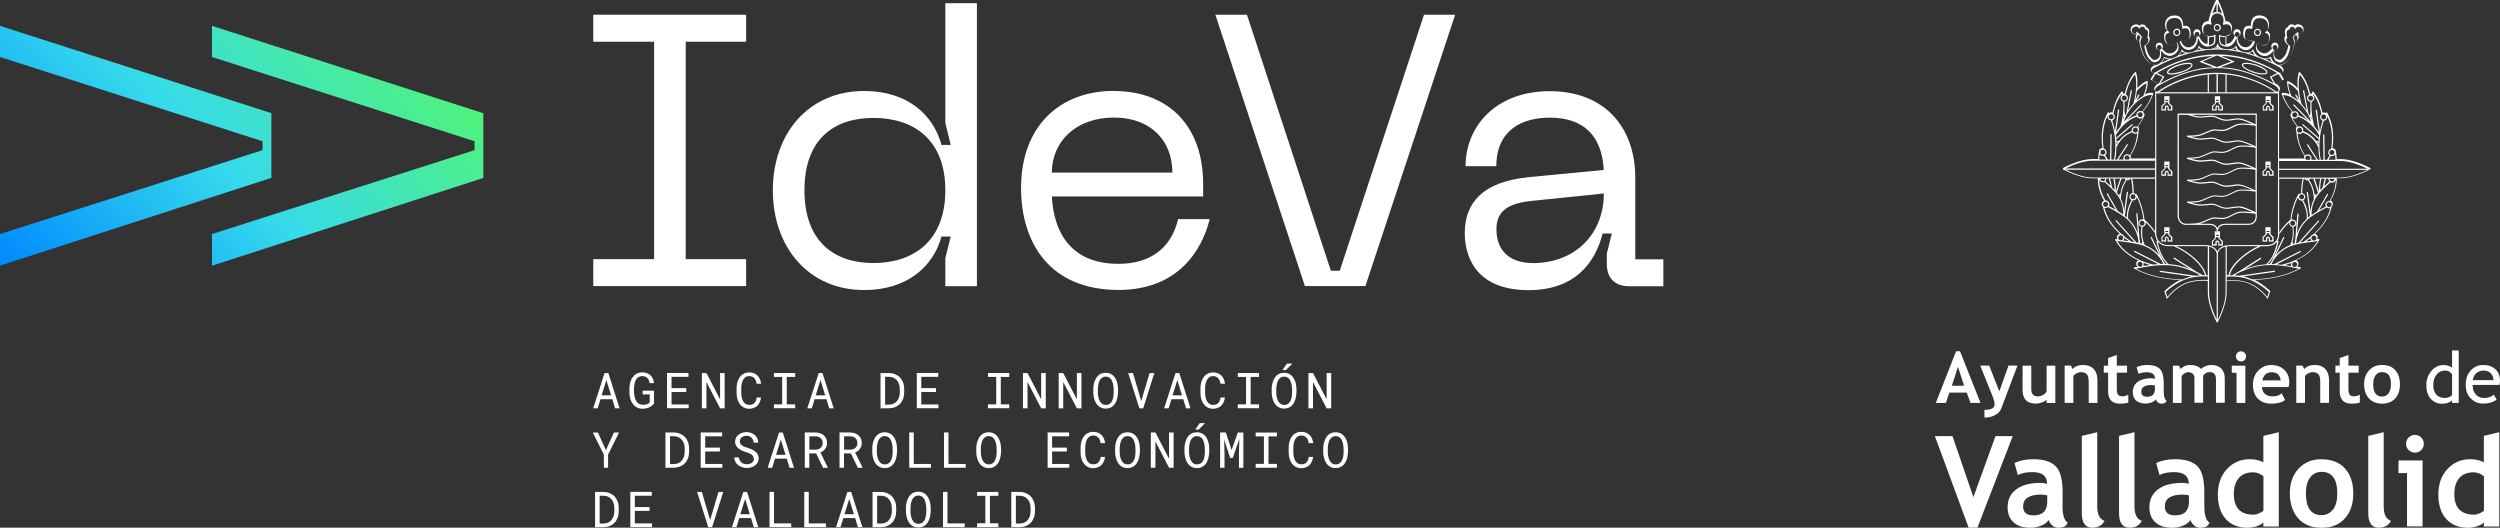 <?xml version="1.0" encoding="UTF-8"?><svg id="Capa_2" xmlns="http://www.w3.org/2000/svg" xmlns:xlink="http://www.w3.org/1999/xlink" viewBox="0 0 278.58 58.8"><rect x="0" y="0" width="278.58" height="58.8" fill="#333333" stroke="none"/><defs><style>.cls-1{fill:#fff;}.cls-2{fill:url(#Degradado_sin_nombre_6);}</style><linearGradient id="Degradado_sin_nombre_6" x1="4.34" y1="33.94" x2="39.77" y2="-1.48" gradientUnits="userSpaceOnUse"><stop offset="0" stop-color="#0089ff"/><stop offset=".51" stop-color="#36daeb"/><stop offset="1" stop-color="#50f37a"/></linearGradient></defs><g id="Capa_1-2"><g><g><g><path class="cls-1" d="M83.14,4.65h-6.73V28.88h6.73v3h-17.03v-3h6.78V4.65h-6.78V1.64h17.03v3Z"/><path class="cls-1" d="M108.86,31.89h-3.52v-3.13l.6-2.4h-1.03c-.9,3.3-3.77,5.96-8.62,5.96-6.18,0-10.17-4.76-10.17-11.11s3.99-11.07,10.17-11.07c4.85,0,7.72,2.66,8.62,6.01h1.03l-.6-2.45V.36h3.52V31.89Zm-11.54-18.75c-4.42,0-7.68,2.4-7.68,8.06s3.26,8.11,7.68,8.11,8.02-2.4,8.02-8.11-3.6-8.06-8.02-8.06Z"/><path class="cls-1" d="M124.12,10.14c6.01,0,9.95,3.82,9.95,10.38v1.37h-16.86c.21,4.03,2.14,7.51,7.42,7.51,3.52,0,5.88-1.72,6.65-4.98h3.52c-.82,3.3-3.39,7.89-10.17,7.89-7.64,0-10.85-5.23-10.85-11.37,0-6.86,4.29-10.81,10.34-10.81Zm6.52,9.09c0-3.43-2.27-6.13-6.52-6.13s-6.91,2.7-6.91,6.13h13.43Z"/><path class="cls-1" d="M135.43,1.64h3.52l9.35,28.53h.99L158.68,1.64h3.47l-10,30.24h-6.74L135.43,1.64Z"/><path class="cls-1" d="M170.22,19.75l8.49-.81c-.21-3.9-2.32-5.83-6.01-5.83-3.09,0-5.96,1.37-5.96,5.41h-3.43c0-4.42,3.35-8.36,9.39-8.36s9.52,3.95,9.52,9.65v9.09h3.13v3h-3.77c-1.63,0-2.53-.9-2.53-2.49v-1.16l.56-2.23h-1.03c-.82,3.26-3.09,6.31-8.24,6.31-6.18,0-7.12-4.12-7.12-6.35,0-3.39,2.02-5.71,6.99-6.22Zm.56,9.57c4.85,0,7.94-3.35,7.94-7.76l-7.89,.81c-2.7,.26-4.08,1.07-4.08,3.17,0,2.45,1.54,3.77,4.03,3.77Z"/></g><path class="cls-2" d="M0,26.08l29.26-9.35v-.99L0,6.35V2.88L30.24,12.61v7.21L0,29.6v-3.52Zm23.62,0l29.26-9.35v-.99L23.62,6.35V2.88l30.24,9.74v7.21l-30.24,9.78v-3.52Z"/><g><path class="cls-1" d="M68.23,44.48h-1.31l-.32,1.02h-.5l1.27-3.93h.42l1.25,3.93h-.5l-.31-1.02Zm-1.18-.43h1.04l-.52-1.7-.53,1.7Z"/><path class="cls-1" d="M72.87,44.98c-.17,.19-.36,.34-.57,.43-.21,.09-.45,.14-.7,.14-.16,0-.31-.03-.45-.07-.14-.05-.26-.11-.37-.2-.11-.08-.2-.18-.28-.3-.08-.11-.15-.24-.2-.37-.05-.13-.1-.27-.12-.42-.03-.14-.04-.29-.04-.44v-.46c0-.15,.01-.29,.04-.44,.02-.14,.06-.28,.11-.42,.05-.13,.11-.26,.19-.37,.08-.11,.17-.21,.27-.3,.11-.08,.22-.15,.36-.2,.13-.05,.28-.07,.45-.07,.18,0,.35,.03,.51,.08,.15,.06,.29,.14,.4,.24,.11,.11,.21,.23,.28,.38s.11,.31,.13,.5h-.49c-.02-.11-.05-.22-.09-.31-.04-.1-.1-.18-.16-.25s-.15-.12-.24-.16c-.09-.04-.2-.06-.33-.06s-.22,.02-.32,.06-.17,.09-.24,.16c-.07,.07-.12,.15-.17,.24-.05,.09-.08,.19-.11,.29-.03,.1-.05,.2-.06,.31-.01,.1-.02,.2-.02,.3v.46c0,.1,.01,.2,.03,.31,.02,.11,.04,.21,.07,.31,.03,.1,.07,.2,.12,.29,.05,.09,.11,.17,.18,.24,.07,.07,.15,.12,.25,.16,.09,.04,.2,.06,.32,.06,.07,0,.14,0,.21,0,.07,0,.15-.02,.22-.04,.07-.02,.14-.05,.2-.09s.11-.09,.15-.14v-.88s-.79,0-.79,0v-.42h1.27v1.44Z"/><path class="cls-1" d="M76.47,43.68h-1.64v1.39h1.91v.42h-2.41v-3.93h2.39v.43h-1.89v1.26h1.64v.42Z"/><path class="cls-1" d="M80.75,45.5h-.51l-1.52-2.93v2.93h-.51v-3.93h.51l1.52,2.93v-2.93h.51v3.93Z"/><path class="cls-1" d="M84.8,44.32c-.02,.18-.07,.35-.14,.5s-.16,.28-.27,.39c-.11,.11-.25,.19-.4,.25-.15,.06-.32,.09-.51,.09-.16,0-.31-.02-.44-.07-.13-.05-.25-.11-.35-.19-.1-.08-.19-.18-.27-.29-.07-.11-.14-.23-.19-.36-.05-.13-.09-.27-.11-.41-.02-.14-.04-.29-.04-.43v-.55c0-.15,.01-.29,.04-.43,.02-.14,.06-.28,.11-.41,.05-.13,.11-.25,.19-.36,.07-.11,.16-.21,.27-.29,.1-.08,.22-.14,.35-.19,.13-.05,.28-.07,.44-.07,.2,0,.37,.03,.53,.09,.15,.06,.29,.15,.4,.26,.11,.11,.2,.24,.27,.4,.07,.15,.11,.33,.13,.51h-.5c-.02-.12-.04-.23-.08-.33-.04-.1-.09-.19-.16-.27-.07-.08-.15-.14-.24-.18-.1-.04-.21-.07-.34-.07-.12,0-.22,.02-.31,.06-.09,.04-.17,.09-.23,.16-.07,.07-.12,.14-.16,.23s-.08,.18-.11,.28c-.03,.1-.05,.2-.06,.3s-.02,.2-.02,.3v.55c0,.1,0,.2,.02,.3s.03,.2,.06,.3c.03,.1,.06,.19,.11,.28,.04,.09,.1,.17,.16,.23,.07,.07,.14,.12,.23,.16,.09,.04,.19,.06,.32,.06,.13,0,.24-.02,.34-.06,.1-.04,.18-.1,.24-.17,.07-.07,.12-.16,.16-.26,.04-.1,.07-.21,.08-.33h.5Z"/><path class="cls-1" d="M86.24,41.57h2.37v.43h-.94v3.06h.94v.43h-2.37v-.43h.92v-3.06h-.92v-.43Z"/><path class="cls-1" d="M92.09,44.48h-1.31l-.32,1.02h-.5l1.27-3.93h.42l1.25,3.93h-.5l-.31-1.02Zm-1.18-.43h1.04l-.52-1.7-.53,1.7Z"/><path class="cls-1" d="M98.12,45.5v-3.93h.91c.27,0,.52,.05,.73,.14s.4,.21,.54,.37c.15,.16,.26,.35,.34,.57,.08,.22,.12,.47,.12,.74v.29c0,.27-.04,.52-.12,.74-.08,.22-.19,.41-.34,.57-.15,.16-.33,.28-.54,.37s-.46,.13-.73,.14h-.91Zm.51-3.52v3.11h.4c.21,0,.4-.04,.55-.11,.15-.07,.28-.17,.38-.3s.18-.27,.23-.44c.05-.17,.08-.36,.08-.56v-.29c0-.2-.03-.38-.08-.55-.05-.17-.13-.32-.23-.44-.1-.12-.23-.22-.38-.3-.15-.07-.34-.11-.55-.11h-.4Z"/><path class="cls-1" d="M104.3,43.68h-1.64v1.39h1.91v.42h-2.41v-3.93h2.39v.43h-1.89v1.26h1.64v.42Z"/><path class="cls-1" d="M110.09,41.57h2.37v.43h-.94v3.06h.94v.43h-2.37v-.43h.92v-3.06h-.92v-.43Z"/><path class="cls-1" d="M116.53,45.5h-.51l-1.52-2.93v2.93h-.51v-3.93h.51l1.52,2.93v-2.93h.51v3.93Z"/><path class="cls-1" d="M120.51,45.5h-.51l-1.52-2.93v2.93h-.51v-3.93h.51l1.52,2.93v-2.93h.51v3.93Z"/><path class="cls-1" d="M124.58,43.76c0,.14-.01,.28-.04,.42-.02,.14-.06,.28-.1,.41-.05,.13-.11,.26-.18,.37s-.16,.22-.26,.3c-.1,.09-.22,.15-.35,.2-.13,.05-.28,.07-.44,.07s-.31-.02-.44-.07c-.13-.05-.25-.12-.35-.2-.1-.09-.19-.19-.26-.3-.07-.12-.13-.24-.18-.37-.05-.13-.08-.27-.11-.41-.02-.14-.04-.28-.04-.42v-.45c0-.14,.01-.28,.04-.42,.02-.14,.06-.28,.11-.41,.05-.13,.11-.26,.18-.37,.07-.12,.16-.22,.26-.3,.1-.09,.22-.16,.35-.2,.13-.05,.28-.07,.44-.07s.31,.02,.44,.07c.13,.05,.25,.12,.35,.2,.1,.09,.19,.19,.26,.3,.07,.12,.13,.24,.18,.37,.05,.13,.08,.27,.11,.42,.02,.14,.03,.29,.04,.43v.45Zm-.49-.45c0-.09,0-.19-.02-.29-.01-.1-.03-.2-.06-.3-.03-.1-.06-.19-.1-.29s-.1-.17-.16-.24c-.06-.07-.14-.12-.23-.16-.09-.04-.19-.06-.31-.06s-.22,.02-.3,.06c-.09,.04-.16,.1-.23,.17-.06,.07-.12,.15-.16,.24s-.08,.19-.1,.29-.04,.2-.06,.3c-.01,.1-.02,.2-.02,.29v.45c0,.09,0,.19,.02,.29,.01,.1,.03,.2,.06,.3s.06,.2,.11,.29,.1,.17,.16,.24c.06,.07,.14,.12,.23,.17,.09,.04,.19,.06,.31,.06s.22-.02,.31-.06c.09-.04,.17-.1,.23-.17,.06-.07,.12-.15,.16-.24,.04-.09,.08-.19,.1-.29,.03-.1,.04-.2,.05-.3s.02-.2,.02-.29v-.45Z"/><path class="cls-1" d="M127.17,44.69l.93-3.12h.53l-1.24,3.93h-.43l-1.24-3.93h.53l.92,3.12Z"/><path class="cls-1" d="M131.85,44.48h-1.31l-.32,1.02h-.5l1.27-3.93h.42l1.25,3.93h-.5l-.31-1.02Zm-1.18-.43h1.04l-.52-1.7-.53,1.7Z"/><path class="cls-1" d="M136.49,44.32c-.02,.18-.07,.35-.14,.5s-.16,.28-.27,.39c-.11,.11-.25,.19-.4,.25-.15,.06-.32,.09-.51,.09-.16,0-.31-.02-.44-.07-.13-.05-.25-.11-.35-.19-.1-.08-.19-.18-.27-.29-.07-.11-.14-.23-.19-.36-.05-.13-.09-.27-.11-.41-.02-.14-.04-.29-.04-.43v-.55c0-.15,.01-.29,.04-.43,.02-.14,.06-.28,.11-.41,.05-.13,.11-.25,.19-.36,.07-.11,.16-.21,.27-.29,.1-.08,.22-.14,.35-.19,.13-.05,.28-.07,.44-.07,.2,0,.37,.03,.53,.09,.15,.06,.29,.15,.4,.26,.11,.11,.2,.24,.27,.4,.07,.15,.11,.33,.13,.51h-.5c-.02-.12-.04-.23-.08-.33-.04-.1-.09-.19-.16-.27-.07-.08-.15-.14-.24-.18-.1-.04-.21-.07-.34-.07-.12,0-.22,.02-.31,.06-.09,.04-.17,.09-.23,.16-.07,.07-.12,.14-.16,.23s-.08,.18-.11,.28c-.03,.1-.05,.2-.06,.3s-.02,.2-.02,.3v.55c0,.1,0,.2,.02,.3s.03,.2,.06,.3c.03,.1,.06,.19,.11,.28,.04,.09,.1,.17,.16,.23,.07,.07,.14,.12,.23,.16,.09,.04,.19,.06,.32,.06,.13,0,.24-.02,.34-.06,.1-.04,.18-.1,.24-.17,.07-.07,.12-.16,.16-.26,.04-.1,.07-.21,.08-.33h.5Z"/><path class="cls-1" d="M137.93,41.57h2.37v.43h-.94v3.06h.94v.43h-2.37v-.43h.92v-3.06h-.92v-.43Z"/><path class="cls-1" d="M144.46,43.76c0,.14-.01,.28-.04,.42-.02,.14-.06,.28-.1,.41-.05,.13-.11,.26-.18,.37s-.16,.22-.26,.3c-.1,.09-.22,.15-.35,.2-.13,.05-.28,.07-.44,.07s-.31-.02-.44-.07c-.13-.05-.25-.12-.35-.2-.1-.09-.19-.19-.26-.3-.07-.12-.13-.24-.18-.37-.05-.13-.08-.27-.11-.41-.02-.14-.04-.28-.04-.42v-.45c0-.14,.01-.28,.04-.42,.02-.14,.06-.28,.11-.41,.05-.13,.11-.26,.18-.37,.07-.12,.16-.22,.26-.3,.1-.09,.22-.16,.35-.2,.13-.05,.28-.07,.44-.07s.31,.02,.44,.07c.13,.05,.25,.12,.35,.2,.1,.09,.19,.19,.26,.3,.07,.12,.13,.24,.18,.37,.05,.13,.08,.27,.11,.42,.02,.14,.03,.29,.04,.43v.45Zm-.49-.45c0-.09,0-.19-.02-.29-.01-.1-.03-.2-.06-.3-.03-.1-.06-.19-.1-.29s-.1-.17-.16-.24c-.06-.07-.14-.12-.23-.16-.09-.04-.19-.06-.31-.06s-.22,.02-.3,.06c-.09,.04-.16,.1-.23,.17-.06,.07-.12,.15-.16,.24s-.08,.19-.1,.29-.04,.2-.06,.3c-.01,.1-.02,.2-.02,.29v.45c0,.09,0,.19,.02,.29,.01,.1,.03,.2,.06,.3s.06,.2,.11,.29,.1,.17,.16,.24c.06,.07,.14,.12,.23,.17,.09,.04,.19,.06,.31,.06s.22-.02,.31-.06c.09-.04,.17-.1,.23-.17,.06-.07,.12-.15,.16-.24,.04-.09,.08-.19,.1-.29,.03-.1,.04-.2,.05-.3s.02-.2,.02-.29v-.45Zm-.56-2.79h.6l-.72,.72h-.38l.5-.72Z"/><path class="cls-1" d="M148.34,45.5h-.51l-1.52-2.93v2.93h-.51v-3.93h.51l1.52,2.93v-2.93h.51v3.93Z"/><path class="cls-1" d="M67.51,50.17l.9-1.97h.57l-1.22,2.46v1.46h-.47v-1.46s-1.23-2.46-1.23-2.46h.57l.89,1.97Z"/><path class="cls-1" d="M74.15,52.12v-3.93h.91c.27,0,.52,.05,.73,.14,.21,.09,.4,.21,.54,.37,.15,.16,.26,.35,.34,.57,.08,.22,.12,.47,.12,.74v.29c0,.27-.04,.52-.12,.74-.08,.22-.19,.41-.34,.57-.15,.16-.33,.28-.54,.37-.21,.09-.46,.13-.73,.14h-.91Zm.51-3.52v3.11h.4c.21,0,.4-.04,.55-.11,.15-.07,.28-.17,.38-.3,.1-.13,.18-.27,.23-.44,.05-.17,.08-.36,.08-.56v-.29c0-.2-.03-.38-.08-.55-.05-.17-.13-.32-.23-.44-.1-.12-.23-.22-.38-.3-.15-.07-.34-.11-.55-.11h-.4Z"/><path class="cls-1" d="M80.22,50.31h-1.64v1.39h1.91v.42h-2.41v-3.93h2.39v.43h-1.89v1.26h1.64v.42Z"/><path class="cls-1" d="M83.99,51.13c0-.12-.03-.22-.08-.3s-.13-.15-.21-.21c-.09-.06-.18-.1-.28-.14-.1-.04-.2-.07-.3-.1-.14-.04-.28-.1-.42-.16s-.27-.14-.39-.23-.21-.2-.29-.33c-.07-.12-.11-.27-.11-.44s.04-.32,.11-.45c.07-.13,.17-.25,.29-.34s.26-.16,.41-.21c.15-.05,.31-.07,.46-.07,.17,0,.34,.03,.49,.08,.16,.06,.3,.14,.42,.24,.12,.1,.22,.23,.29,.37,.07,.15,.11,.31,.12,.49h-.51c-.01-.11-.04-.22-.08-.31-.04-.09-.1-.17-.16-.24s-.15-.12-.24-.16-.2-.06-.32-.06c-.1,0-.19,.01-.28,.04-.09,.03-.17,.07-.24,.12-.07,.05-.13,.12-.17,.2-.04,.08-.06,.17-.06,.27,0,.11,.03,.21,.09,.29,.06,.08,.13,.14,.21,.2,.09,.05,.18,.1,.28,.13s.19,.07,.28,.09c.1,.03,.2,.07,.29,.1,.1,.04,.19,.08,.29,.13s.18,.11,.26,.17c.08,.06,.15,.13,.21,.21,.06,.08,.11,.17,.14,.26,.03,.1,.05,.2,.05,.32,0,.18-.04,.33-.12,.46s-.18,.24-.3,.33c-.12,.09-.26,.15-.42,.2-.16,.04-.31,.07-.47,.07-.17,0-.35-.03-.51-.08-.17-.05-.32-.13-.45-.23-.13-.1-.24-.23-.32-.37-.08-.15-.13-.31-.13-.5h.51c.02,.12,.05,.23,.1,.32s.12,.17,.19,.24,.17,.11,.27,.15c.1,.03,.22,.05,.34,.05,.1,0,.19-.01,.29-.04,.09-.02,.18-.06,.25-.11s.13-.12,.18-.19c.05-.08,.07-.17,.07-.28Z"/><path class="cls-1" d="M87.67,51.11h-1.31l-.32,1.02h-.5l1.27-3.93h.42l1.25,3.93h-.5l-.31-1.02Zm-1.18-.43h1.04l-.52-1.7-.53,1.7Z"/><path class="cls-1" d="M90.96,50.52h-.78v1.6h-.5v-3.93h1.15c.18,0,.36,.03,.52,.08,.16,.05,.3,.12,.42,.22s.22,.22,.29,.37c.07,.15,.1,.32,.1,.52,0,.13-.02,.24-.06,.35s-.09,.2-.15,.29c-.06,.09-.14,.16-.23,.23-.09,.07-.19,.12-.3,.17l.83,1.68v.03h-.53l-.77-1.6Zm-.78-.41h.67c.11,0,.22-.02,.32-.05s.19-.08,.26-.14,.13-.14,.18-.23c.04-.09,.06-.2,.06-.31,0-.13-.02-.24-.06-.33-.04-.09-.1-.17-.17-.24-.07-.06-.16-.11-.26-.14-.1-.03-.21-.05-.33-.05h-.66v1.5Z"/><path class="cls-1" d="M94.83,50.52h-.78v1.6h-.5v-3.93h1.15c.18,0,.36,.03,.52,.08,.16,.05,.3,.12,.42,.22s.22,.22,.29,.37c.07,.15,.1,.32,.1,.52,0,.13-.02,.24-.06,.35s-.09,.2-.15,.29c-.06,.09-.14,.16-.23,.23-.09,.07-.19,.12-.3,.17l.83,1.68v.03h-.53l-.77-1.6Zm-.78-.41h.67c.11,0,.22-.02,.32-.05s.19-.08,.26-.14,.13-.14,.18-.23c.04-.09,.06-.2,.06-.31,0-.13-.02-.24-.06-.33-.04-.09-.1-.17-.17-.24-.07-.06-.16-.11-.26-.14-.1-.03-.21-.05-.33-.05h-.66v1.5Z"/><path class="cls-1" d="M99.95,50.39c0,.14-.01,.28-.04,.42-.02,.14-.06,.28-.1,.41-.05,.13-.11,.26-.18,.37s-.16,.22-.26,.3c-.1,.09-.22,.15-.35,.2-.13,.05-.28,.07-.44,.07s-.31-.02-.44-.07c-.13-.05-.25-.12-.35-.2-.1-.09-.19-.19-.26-.3-.07-.12-.13-.24-.18-.37-.05-.13-.08-.27-.11-.41-.02-.14-.04-.28-.04-.42v-.45c0-.14,.01-.28,.04-.42,.02-.14,.06-.28,.11-.41,.05-.13,.11-.26,.18-.37,.07-.12,.16-.22,.26-.3,.1-.09,.22-.16,.35-.2,.13-.05,.28-.07,.44-.07s.31,.02,.44,.07c.13,.05,.25,.12,.35,.2,.1,.09,.19,.19,.26,.3,.07,.12,.13,.24,.18,.37,.05,.13,.08,.27,.11,.42,.02,.14,.03,.29,.04,.43v.45Zm-.49-.45c0-.09,0-.19-.02-.29-.01-.1-.03-.2-.06-.3-.03-.1-.06-.19-.1-.29s-.1-.17-.16-.24c-.06-.07-.14-.12-.23-.16-.09-.04-.19-.06-.31-.06s-.22,.02-.3,.06c-.09,.04-.16,.1-.23,.17-.06,.07-.12,.15-.16,.24s-.08,.19-.1,.29-.04,.2-.06,.3c-.01,.1-.02,.2-.02,.29v.45c0,.09,0,.19,.02,.29,.01,.1,.03,.2,.06,.3s.06,.2,.11,.29,.1,.17,.16,.24c.06,.07,.14,.12,.23,.17,.09,.04,.19,.06,.31,.06s.22-.02,.31-.06c.09-.04,.17-.1,.23-.17,.06-.07,.12-.15,.16-.24,.04-.09,.08-.19,.1-.29,.03-.1,.04-.2,.05-.3s.02-.2,.02-.29v-.45Z"/><path class="cls-1" d="M101.82,51.7h1.92v.42h-2.42v-3.93h.5v3.5Z"/><path class="cls-1" d="M105.69,51.7h1.92v.42h-2.42v-3.93h.5v3.5Z"/><path class="cls-1" d="M111.54,50.39c0,.14-.01,.28-.04,.42-.02,.14-.06,.28-.1,.41-.05,.13-.11,.26-.18,.37s-.16,.22-.26,.3c-.1,.09-.22,.15-.35,.2-.13,.05-.28,.07-.44,.07s-.31-.02-.44-.07c-.13-.05-.25-.12-.35-.2-.1-.09-.19-.19-.26-.3-.07-.12-.13-.24-.18-.37-.05-.13-.08-.27-.11-.41-.02-.14-.04-.28-.04-.42v-.45c0-.14,.01-.28,.04-.42,.02-.14,.06-.28,.11-.41,.05-.13,.11-.26,.18-.37,.07-.12,.16-.22,.26-.3,.1-.09,.22-.16,.35-.2,.13-.05,.28-.07,.44-.07s.31,.02,.44,.07c.13,.05,.25,.12,.35,.2,.1,.09,.19,.19,.26,.3,.07,.12,.13,.24,.18,.37,.05,.13,.08,.27,.11,.42,.02,.14,.03,.29,.04,.43v.45Zm-.49-.45c0-.09,0-.19-.02-.29-.01-.1-.03-.2-.06-.3-.03-.1-.06-.19-.1-.29s-.1-.17-.16-.24c-.06-.07-.14-.12-.23-.16-.09-.04-.19-.06-.31-.06s-.22,.02-.3,.06c-.09,.04-.16,.1-.23,.17-.06,.07-.12,.15-.16,.24s-.08,.19-.1,.29-.04,.2-.06,.3c-.01,.1-.02,.2-.02,.29v.45c0,.09,0,.19,.02,.29,.01,.1,.03,.2,.06,.3s.06,.2,.11,.29,.1,.17,.16,.24c.06,.07,.14,.12,.23,.17,.09,.04,.19,.06,.31,.06s.22-.02,.31-.06c.09-.04,.17-.1,.23-.17,.06-.07,.12-.15,.16-.24,.04-.09,.08-.19,.1-.29,.03-.1,.04-.2,.05-.3s.02-.2,.02-.29v-.45Z"/><path class="cls-1" d="M118.88,50.31h-1.64v1.39h1.91v.42h-2.41v-3.93h2.39v.43h-1.89v1.26h1.64v.42Z"/><path class="cls-1" d="M123.13,50.94c-.02,.18-.07,.35-.14,.5s-.16,.28-.27,.39c-.11,.11-.25,.19-.4,.25-.15,.06-.32,.09-.51,.09-.16,0-.31-.02-.44-.07-.13-.05-.25-.11-.35-.19-.1-.08-.19-.18-.27-.29-.07-.11-.14-.23-.19-.36-.05-.13-.09-.27-.11-.41-.02-.14-.04-.29-.04-.43v-.55c0-.15,.01-.29,.04-.43,.02-.14,.06-.28,.11-.41,.05-.13,.11-.25,.19-.36,.07-.11,.16-.21,.27-.29,.1-.08,.22-.14,.35-.19,.13-.05,.28-.07,.44-.07,.2,0,.37,.03,.53,.09,.15,.06,.29,.15,.4,.26,.11,.11,.2,.24,.27,.4,.07,.15,.11,.33,.13,.51h-.5c-.02-.12-.04-.23-.08-.33-.04-.1-.09-.19-.16-.27-.07-.08-.15-.14-.24-.18-.1-.04-.21-.07-.34-.07-.12,0-.22,.02-.31,.06-.09,.04-.17,.09-.23,.16-.07,.07-.12,.14-.16,.23s-.08,.18-.11,.28c-.03,.1-.05,.2-.06,.3s-.02,.2-.02,.3v.55c0,.1,0,.2,.02,.3s.03,.2,.06,.3c.03,.1,.06,.19,.11,.28,.04,.09,.1,.17,.16,.23,.07,.07,.14,.12,.23,.16,.09,.04,.19,.06,.32,.06,.13,0,.24-.02,.34-.06,.1-.04,.18-.1,.24-.17,.07-.07,.12-.16,.16-.26,.04-.1,.07-.21,.08-.33h.5Z"/><path class="cls-1" d="M127.01,50.39c0,.14-.01,.28-.04,.42-.02,.14-.06,.28-.1,.41-.05,.13-.11,.26-.18,.37s-.16,.22-.26,.3c-.1,.09-.22,.15-.35,.2-.13,.05-.28,.07-.44,.07s-.31-.02-.44-.07c-.13-.05-.25-.12-.35-.2-.1-.09-.19-.19-.26-.3-.07-.12-.13-.24-.18-.37-.05-.13-.08-.27-.11-.41-.02-.14-.04-.28-.04-.42v-.45c0-.14,.01-.28,.04-.42,.02-.14,.06-.28,.11-.41,.05-.13,.11-.26,.18-.37,.07-.12,.16-.22,.26-.3,.1-.09,.22-.16,.35-.2,.13-.05,.28-.07,.44-.07s.31,.02,.44,.07c.13,.05,.25,.12,.35,.2,.1,.09,.19,.19,.26,.3,.07,.12,.13,.24,.18,.37,.05,.13,.08,.27,.11,.42,.02,.14,.03,.29,.04,.43v.45Zm-.49-.45c0-.09,0-.19-.02-.29-.01-.1-.03-.2-.06-.3-.03-.1-.06-.19-.1-.29s-.1-.17-.16-.24c-.06-.07-.14-.12-.23-.16-.09-.04-.19-.06-.31-.06s-.22,.02-.3,.06c-.09,.04-.16,.1-.23,.17-.06,.07-.12,.15-.16,.24s-.08,.19-.1,.29-.04,.2-.06,.3c-.01,.1-.02,.2-.02,.29v.45c0,.09,0,.19,.02,.29,.01,.1,.03,.2,.06,.3s.06,.2,.11,.29,.1,.17,.16,.24c.06,.07,.14,.12,.23,.17,.09,.04,.19,.06,.31,.06s.22-.02,.31-.06c.09-.04,.17-.1,.23-.17,.06-.07,.12-.15,.16-.24,.04-.09,.08-.19,.1-.29,.03-.1,.04-.2,.05-.3s.02-.2,.02-.29v-.45Z"/><path class="cls-1" d="M130.78,52.12h-.51l-1.52-2.93v2.93h-.51v-3.93h.51l1.52,2.93v-2.93h.51v3.93Z"/><path class="cls-1" d="M134.74,50.39c0,.14-.01,.28-.04,.42-.02,.14-.06,.28-.1,.41-.05,.13-.11,.26-.18,.37s-.16,.22-.26,.3c-.1,.09-.22,.15-.35,.2-.13,.05-.28,.07-.44,.07s-.31-.02-.44-.07c-.13-.05-.25-.12-.35-.2-.1-.09-.19-.19-.26-.3-.07-.12-.13-.24-.18-.37-.05-.13-.08-.27-.11-.41-.02-.14-.04-.28-.04-.42v-.45c0-.14,.01-.28,.04-.42,.02-.14,.06-.28,.11-.41,.05-.13,.11-.26,.18-.37,.07-.12,.16-.22,.26-.3,.1-.09,.22-.16,.35-.2,.13-.05,.28-.07,.44-.07s.31,.02,.44,.07c.13,.05,.25,.12,.35,.2,.1,.09,.19,.19,.26,.3,.07,.12,.13,.24,.18,.37,.05,.13,.08,.27,.11,.42,.02,.14,.03,.29,.04,.43v.45Zm-.49-.45c0-.09,0-.19-.02-.29-.01-.1-.03-.2-.06-.3-.03-.1-.06-.19-.1-.29s-.1-.17-.16-.24c-.06-.07-.14-.12-.23-.16-.09-.04-.19-.06-.31-.06s-.22,.02-.3,.06c-.09,.04-.16,.1-.23,.17-.06,.07-.12,.15-.16,.24s-.08,.19-.1,.29-.04,.2-.06,.3c-.01,.1-.02,.2-.02,.29v.45c0,.09,0,.19,.02,.29,.01,.1,.03,.2,.06,.3s.06,.2,.11,.29,.1,.17,.16,.24c.06,.07,.14,.12,.23,.17,.09,.04,.19,.06,.31,.06s.22-.02,.31-.06c.09-.04,.17-.1,.23-.17,.06-.07,.12-.15,.16-.24,.04-.09,.08-.19,.1-.29,.03-.1,.04-.2,.05-.3s.02-.2,.02-.29v-.45Zm-.56-2.79h.6l-.72,.72h-.38l.5-.72Z"/><path class="cls-1" d="M136.6,48.2l.64,1.96,.69-1.96h.62v3.93h-.49v-1.57l.04-1.64-.73,2.11h-.29l-.67-2.06,.04,1.58v1.57h-.49v-3.93h.62Z"/><path class="cls-1" d="M139.92,48.2h2.37v.43h-.94v3.06h.94v.43h-2.37v-.43h.92v-3.06h-.92v-.43Z"/><path class="cls-1" d="M146.32,50.94c-.02,.18-.07,.35-.14,.5s-.16,.28-.27,.39c-.11,.11-.25,.19-.4,.25-.15,.06-.32,.09-.51,.09-.16,0-.31-.02-.44-.07-.13-.05-.25-.11-.35-.19-.1-.08-.19-.18-.27-.29-.07-.11-.14-.23-.19-.36-.05-.13-.09-.27-.11-.41-.02-.14-.04-.29-.04-.43v-.55c0-.15,.01-.29,.04-.43,.02-.14,.06-.28,.11-.41,.05-.13,.11-.25,.19-.36,.07-.11,.16-.21,.27-.29,.1-.08,.22-.14,.35-.19,.13-.05,.28-.07,.44-.07,.2,0,.37,.03,.53,.09,.15,.06,.29,.15,.4,.26,.11,.11,.2,.24,.27,.4,.07,.15,.11,.33,.13,.51h-.5c-.02-.12-.04-.23-.08-.33-.04-.1-.09-.19-.16-.27-.07-.08-.15-.14-.24-.18-.1-.04-.21-.07-.34-.07-.12,0-.22,.02-.31,.06-.09,.04-.17,.09-.23,.16-.07,.07-.12,.14-.16,.23s-.08,.18-.11,.28c-.03,.1-.05,.2-.06,.3s-.02,.2-.02,.3v.55c0,.1,0,.2,.02,.3s.03,.2,.06,.3c.03,.1,.06,.19,.11,.28,.04,.09,.1,.17,.16,.23,.07,.07,.14,.12,.23,.16,.09,.04,.19,.06,.32,.06,.13,0,.24-.02,.34-.06,.1-.04,.18-.1,.24-.17,.07-.07,.12-.16,.16-.26,.04-.1,.07-.21,.08-.33h.5Z"/><path class="cls-1" d="M150.2,50.39c0,.14-.01,.28-.04,.42-.02,.14-.06,.28-.1,.41-.05,.13-.11,.26-.18,.37s-.16,.22-.26,.3c-.1,.09-.22,.15-.35,.2-.13,.05-.28,.07-.44,.07s-.31-.02-.44-.07c-.13-.05-.25-.12-.35-.2-.1-.09-.19-.19-.26-.3-.07-.12-.13-.24-.18-.37-.05-.13-.08-.27-.11-.41-.02-.14-.04-.28-.04-.42v-.45c0-.14,.01-.28,.04-.42,.02-.14,.06-.28,.11-.41,.05-.13,.11-.26,.18-.37,.07-.12,.16-.22,.26-.3,.1-.09,.22-.16,.35-.2,.13-.05,.28-.07,.44-.07s.31,.02,.44,.07c.13,.05,.25,.12,.35,.2,.1,.09,.19,.19,.26,.3,.07,.12,.13,.24,.18,.37,.05,.13,.08,.27,.11,.42,.02,.14,.03,.29,.04,.43v.45Zm-.49-.45c0-.09,0-.19-.02-.29-.01-.1-.03-.2-.06-.3-.03-.1-.06-.19-.1-.29s-.1-.17-.16-.24c-.06-.07-.14-.12-.23-.16-.09-.04-.19-.06-.31-.06s-.22,.02-.3,.06c-.09,.04-.16,.1-.23,.17-.06,.07-.12,.15-.16,.24s-.08,.19-.1,.29-.04,.2-.06,.3c-.01,.1-.02,.2-.02,.29v.45c0,.09,0,.19,.02,.29,.01,.1,.03,.2,.06,.3s.06,.2,.11,.29,.1,.17,.16,.24c.06,.07,.14,.12,.23,.17,.09,.04,.19,.06,.31,.06s.22-.02,.31-.06c.09-.04,.17-.1,.23-.17,.06-.07,.12-.15,.16-.24,.04-.09,.08-.19,.1-.29,.03-.1,.04-.2,.05-.3s.02-.2,.02-.29v-.45Z"/><path class="cls-1" d="M66.31,58.75v-3.93h.91c.27,0,.52,.05,.73,.14s.4,.21,.54,.37c.15,.16,.26,.35,.34,.57,.08,.22,.12,.47,.12,.74v.29c0,.27-.04,.52-.12,.74-.08,.22-.19,.41-.34,.57-.15,.16-.33,.28-.54,.37s-.46,.13-.73,.14h-.91Zm.51-3.52v3.11h.4c.21,0,.4-.04,.55-.11,.15-.07,.28-.17,.38-.3s.18-.27,.23-.44c.05-.17,.08-.36,.08-.56v-.29c0-.2-.03-.38-.08-.55-.05-.17-.13-.32-.23-.44-.1-.12-.23-.22-.38-.3-.15-.07-.34-.11-.55-.11h-.4Z"/><path class="cls-1" d="M72.38,56.93h-1.64v1.39h1.91v.42h-2.41v-3.93h2.39v.43h-1.89v1.26h1.64v.42Z"/><path class="cls-1" d="M79.13,57.94l.93-3.12h.53l-1.24,3.93h-.43l-1.24-3.93h.53l.92,3.12Z"/><path class="cls-1" d="M83.69,57.73h-1.31l-.32,1.02h-.5l1.27-3.93h.42l1.25,3.93h-.5l-.31-1.02Zm-1.18-.43h1.04l-.52-1.7-.53,1.7Z"/><path class="cls-1" d="M86.25,58.32h1.92v.42h-2.42v-3.93h.5v3.5Z"/><path class="cls-1" d="M90.12,58.32h1.92v.42h-2.42v-3.93h.5v3.5Z"/><path class="cls-1" d="M95.29,57.73h-1.31l-.32,1.02h-.5l1.27-3.93h.42l1.25,3.93h-.5l-.31-1.02Zm-1.18-.43h1.04l-.52-1.7-.53,1.7Z"/><path class="cls-1" d="M97.23,58.75v-3.93h.91c.27,0,.52,.05,.73,.14s.4,.21,.54,.37c.15,.16,.26,.35,.34,.57,.08,.22,.12,.47,.12,.74v.29c0,.27-.04,.52-.12,.74-.08,.22-.19,.41-.34,.57-.15,.16-.33,.28-.54,.37s-.46,.13-.73,.14h-.91Zm.51-3.52v3.11h.4c.21,0,.4-.04,.55-.11,.15-.07,.28-.17,.38-.3s.18-.27,.23-.44c.05-.17,.08-.36,.08-.56v-.29c0-.2-.03-.38-.08-.55-.05-.17-.13-.32-.23-.44-.1-.12-.23-.22-.38-.3-.15-.07-.34-.11-.55-.11h-.4Z"/><path class="cls-1" d="M103.7,57.01c0,.14-.01,.28-.04,.42-.02,.14-.06,.28-.1,.41-.05,.13-.11,.26-.18,.37s-.16,.22-.26,.3c-.1,.09-.22,.15-.35,.2-.13,.05-.28,.07-.44,.07s-.31-.02-.44-.07c-.13-.05-.25-.12-.35-.2-.1-.09-.19-.19-.26-.3-.07-.12-.13-.24-.18-.37-.05-.13-.08-.27-.11-.41-.02-.14-.04-.28-.04-.42v-.45c0-.14,.01-.28,.04-.42,.02-.14,.06-.28,.11-.41,.05-.13,.11-.26,.18-.37,.07-.12,.16-.22,.26-.3,.1-.09,.22-.16,.35-.2,.13-.05,.28-.07,.44-.07s.31,.02,.44,.07c.13,.05,.25,.12,.35,.2,.1,.09,.19,.19,.26,.3,.07,.12,.13,.24,.18,.37,.05,.13,.08,.27,.11,.42,.02,.14,.03,.29,.04,.43v.45Zm-.49-.45c0-.09,0-.19-.02-.29-.01-.1-.03-.2-.06-.3-.03-.1-.06-.19-.1-.29s-.1-.17-.16-.24c-.06-.07-.14-.12-.23-.16-.09-.04-.19-.06-.31-.06s-.22,.02-.3,.06c-.09,.04-.16,.1-.23,.17-.06,.07-.12,.15-.16,.24s-.08,.19-.1,.29-.04,.2-.06,.3c-.01,.1-.02,.2-.02,.29v.45c0,.09,0,.19,.02,.29,.01,.1,.03,.2,.06,.3s.06,.2,.11,.29,.1,.17,.16,.24c.06,.07,.14,.12,.23,.17,.09,.04,.19,.06,.31,.06s.22-.02,.31-.06c.09-.04,.17-.1,.23-.17,.06-.07,.12-.15,.16-.24,.04-.09,.08-.19,.1-.29,.03-.1,.04-.2,.05-.3s.02-.2,.02-.29v-.45Z"/><path class="cls-1" d="M105.58,58.32h1.92v.42h-2.42v-3.93h.5v3.5Z"/><path class="cls-1" d="M108.88,54.82h2.37v.43h-.94v3.06h.94v.43h-2.37v-.43h.92v-3.06h-.92v-.43Z"/><path class="cls-1" d="M112.69,58.75v-3.93h.91c.27,0,.52,.05,.73,.14s.4,.21,.54,.37c.15,.16,.26,.35,.34,.57,.08,.22,.12,.47,.12,.74v.29c0,.27-.04,.52-.12,.74-.08,.22-.19,.41-.34,.57-.15,.16-.33,.28-.54,.37s-.46,.13-.73,.14h-.91Zm.51-3.52v3.11h.4c.21,0,.4-.04,.55-.11,.15-.07,.28-.17,.38-.3s.18-.27,.23-.44c.05-.17,.08-.36,.08-.56v-.29c0-.2-.03-.38-.08-.55-.05-.17-.13-.32-.23-.44-.1-.12-.23-.22-.38-.3-.15-.07-.34-.11-.55-.11h-.4Z"/></g></g><g><path class="cls-1" d="M217.21,43.75h1.95l.42,1.15h1.11l-2.28-5.76h-.44l-2.26,5.76h1.12l.39-1.15Zm.97-2.87l.68,2.1h-1.36l.68-2.1Z"/><path class="cls-1" d="M222.25,45.11c0,.37-.37,.56-1.12,.56v.86c.45,0,.85-.09,1.19-.28,.34-.18,.56-.41,.67-.69l1.82-4.82h-1l-1.02,2.87-1.13-2.87h-1l1.3,3.22c.21,.51,.31,.89,.31,1.14Z"/><path class="cls-1" d="M226.83,44.98c.2,0,.42-.04,.66-.12,.24-.08,.43-.18,.57-.3v.35h.97v-4.16h-.97v2.85c-.06,.15-.19,.28-.38,.4-.19,.11-.39,.17-.61,.17-.48,0-.72-.27-.72-.8v-2.62h-.97v2.69c0,1.02,.48,1.53,1.44,1.53Z"/><path class="cls-1" d="M232.75,42.5v2.4h.97v-2.55c0-.53-.14-.94-.43-1.24-.29-.3-.67-.44-1.17-.44s-.9,.15-1.17,.46l-.18-.39h-.7v4.15h.97v-3c.09-.12,.22-.22,.38-.3,.16-.08,.31-.12,.45-.12,.31,0,.53,.08,.67,.24,.14,.16,.2,.42,.2,.78Z"/><path class="cls-1" d="M237.16,44.86v-.89c-.2,.13-.42,.19-.65,.19s-.4-.06-.49-.18c-.09-.12-.14-.33-.14-.63v-1.82h1.14v-.78h-1.14v-1.2l-.97,.35v.85h-.48v.78h.48v2.1c0,.43,.11,.76,.33,1,.22,.23,.54,.35,.95,.35s.74-.04,.96-.12Z"/><path class="cls-1" d="M240.22,44.49c.04,.12,.11,.23,.23,.34,.11,.1,.24,.15,.38,.15,.13,0,.24-.02,.34-.05,.1-.03,.19-.12,.27-.26-.22-.14-.33-.49-.33-1.04v-.89c0-.8-.15-1.35-.44-1.64-.29-.29-.76-.43-1.39-.43-.46,0-.86,.08-1.19,.24l.21,.75c.25-.12,.55-.18,.91-.18,.62,0,.93,.24,.93,.73-.16-.04-.29-.06-.4-.06-.66,0-1.18,.14-1.54,.41-.36,.27-.54,.65-.54,1.13,0,.41,.13,.73,.38,.95,.26,.22,.61,.33,1.06,.33,.24,0,.47-.05,.68-.14,.22-.09,.37-.21,.46-.35Zm-1.61-.84c0-.5,.38-.75,1.15-.75,.08,0,.21,.02,.37,.05v.39c0,.58-.29,.87-.87,.87-.43,0-.65-.19-.65-.56Z"/><path class="cls-1" d="M247.91,44.9v-2.74c0-.46-.13-.83-.39-1.09-.26-.26-.62-.4-1.08-.4-.22,0-.43,.04-.65,.12-.22,.08-.39,.19-.51,.33-.28-.3-.69-.45-1.24-.45-.43,0-.77,.15-1.04,.44l-.2-.36h-.67v4.15h.97v-2.99c.07-.11,.17-.21,.31-.3,.15-.09,.28-.14,.4-.14,.23,0,.41,.06,.53,.18,.13,.12,.19,.28,.19,.48v2.75h.97v-3c.05-.11,.15-.21,.28-.29,.13-.09,.27-.13,.42-.13,.49,0,.73,.27,.73,.82v2.6h.97Z"/><path class="cls-1" d="M250.12,39.31c-.11-.11-.24-.16-.4-.16s-.29,.05-.4,.16c-.11,.11-.17,.24-.17,.4s.06,.29,.17,.4c.11,.11,.24,.17,.4,.17s.29-.05,.4-.17c.11-.11,.16-.24,.16-.4s-.05-.29-.16-.4Z"/><polygon class="cls-1" points="250.2 44.9 250.2 40.75 248.69 40.75 248.69 41.54 249.22 41.54 249.22 44.9 250.2 44.9"/><path class="cls-1" d="M253.12,40.67c-.57,0-1.05,.2-1.46,.61-.4,.41-.61,.94-.61,1.59s.18,1.18,.55,1.55c.37,.37,.87,.56,1.5,.56,.68,0,1.19-.14,1.53-.41l-.38-.74c-.23,.23-.57,.34-1.01,.34-.36,0-.64-.09-.85-.27-.21-.19-.32-.44-.34-.77h2.97c.05-.24,.08-.42,.08-.54,0-.55-.18-1.01-.55-1.37-.36-.36-.85-.54-1.45-.54Zm-1.02,1.72c.13-.61,.48-.91,1.03-.91,.6,0,.94,.3,1.01,.91h-2.04Z"/><path class="cls-1" d="M259.53,44.9v-2.55c0-.53-.14-.94-.43-1.24-.29-.3-.67-.44-1.17-.44s-.9,.15-1.17,.46l-.18-.39h-.7v4.15h.97v-3c.09-.12,.22-.22,.38-.3,.16-.08,.31-.12,.46-.12,.31,0,.53,.08,.66,.24,.14,.16,.2,.42,.2,.78v2.4h.97Z"/><path class="cls-1" d="M261.83,43.98c-.09-.12-.14-.33-.14-.63v-1.82h1.14v-.78h-1.14v-1.2l-.97,.35v.85h-.48v.78h.48v2.1c0,.43,.11,.76,.33,1,.22,.23,.54,.35,.95,.35s.74-.04,.96-.12v-.89c-.2,.13-.42,.19-.65,.19s-.39-.06-.49-.18Z"/><path class="cls-1" d="M266.91,41.24c-.35-.38-.84-.57-1.47-.57s-1.08,.2-1.45,.6c-.37,.4-.55,.91-.55,1.55s.17,1.18,.53,1.57c.35,.39,.84,.59,1.47,.59s1.1-.19,1.46-.58c.36-.39,.53-.92,.53-1.58s-.18-1.19-.52-1.57Zm-.75,2.59c-.18,.24-.42,.36-.72,.36-.66,0-.99-.46-.99-1.37,0-.43,.09-.76,.27-1,.18-.24,.42-.36,.72-.36,.66,0,.99,.45,.99,1.35,0,.44-.09,.78-.27,1.02Z"/><path class="cls-1" d="M273.24,44.59v.31h.74v-5.85h-.74v1.93c-.22-.2-.55-.3-.98-.3-.51,0-.96,.22-1.33,.66-.37,.44-.56,.97-.56,1.6s.16,1.12,.49,1.49c.32,.37,.74,.56,1.26,.56,.49,0,.86-.13,1.12-.38Zm-2.09-1.73c0-.45,.12-.83,.37-1.13,.24-.29,.56-.44,.96-.44,.32,0,.58,.14,.76,.42v2.3c-.04,.08-.14,.16-.31,.23-.16,.07-.3,.11-.42,.11-.91,0-1.37-.5-1.37-1.5Z"/><path class="cls-1" d="M278.09,41.17c-.34-.33-.8-.5-1.39-.5-.51,0-.95,.18-1.32,.55-.42,.41-.62,.96-.62,1.65s.2,1.18,.61,1.57c.36,.36,.81,.53,1.33,.53,.36,0,.69-.05,.98-.16,.24-.08,.41-.18,.52-.3l-.31-.53c-.28,.24-.63,.37-1.05,.37-.37,0-.67-.11-.91-.34-.27-.26-.4-.63-.4-1.12h2.99c.04-.14,.06-.29,.06-.45,0-.53-.16-.96-.49-1.28Zm-2.54,1.19c.03-.3,.15-.55,.36-.75,.22-.21,.5-.32,.83-.32,.35,0,.63,.11,.83,.33,.19,.2,.28,.45,.28,.74h-2.3Z"/><polygon class="cls-1" points="222.36 48.6 219.9 55.4 217.57 48.6 215.61 48.6 219.37 58.8 220.35 58.8 224.28 48.6 222.36 48.6"/><path class="cls-1" d="M229.84,56.41v-1.57c0-1.43-.26-2.39-.78-2.9-.52-.51-1.35-.77-2.47-.77-.81,0-1.52,.14-2.11,.43l.37,1.33c.43-.22,.98-.32,1.62-.32,1.09,0,1.64,.43,1.64,1.3-.28-.07-.51-.1-.72-.1-1.18,0-2.08,.24-2.72,.72-.64,.48-.96,1.15-.96,2,0,.73,.23,1.29,.68,1.69,.45,.4,1.08,.59,1.87,.59,.42,0,.83-.08,1.21-.24,.39-.16,.66-.37,.81-.63,.07,.22,.2,.41,.4,.6,.2,.18,.42,.27,.67,.27,.22,0,.42-.03,.6-.09,.17-.06,.33-.21,.47-.46-.39-.25-.59-.87-.59-1.85Zm-1.71-.52c0,1.03-.51,1.54-1.54,1.54-.76,0-1.15-.33-1.15-.99,0-.89,.68-1.33,2.03-1.33,.15,0,.36,.03,.66,.09v.69Z"/><path class="cls-1" d="M233.7,56.43v-8.27l-1.72,.41v8.61c0,1.08,.39,1.62,1.17,1.62,.64,0,1.09-.25,1.36-.76-.54-.18-.81-.72-.81-1.62Z"/><path class="cls-1" d="M237.85,56.43v-8.27l-1.72,.41v8.61c0,1.08,.39,1.62,1.17,1.62,.64,0,1.09-.25,1.36-.76-.54-.18-.81-.72-.81-1.62Z"/><path class="cls-1" d="M245.63,56.41v-1.57c0-1.43-.26-2.39-.78-2.9-.52-.51-1.34-.77-2.47-.77-.81,0-1.52,.14-2.11,.43l.37,1.33c.43-.22,.97-.32,1.62-.32,1.1,0,1.64,.43,1.64,1.3-.27-.07-.51-.1-.71-.1-1.18,0-2.08,.24-2.72,.72-.64,.48-.96,1.15-.96,2,0,.73,.23,1.29,.68,1.69,.45,.4,1.08,.59,1.87,.59,.42,0,.82-.08,1.21-.24,.39-.16,.66-.37,.81-.63,.07,.22,.2,.41,.4,.6,.2,.18,.42,.27,.67,.27,.22,0,.42-.03,.6-.09,.17-.06,.33-.21,.47-.46-.39-.25-.59-.87-.59-1.85Zm-1.71-.52c0,1.03-.51,1.54-1.54,1.54-.76,0-1.15-.33-1.15-.99,0-.89,.68-1.33,2.03-1.33,.15,0,.37,.03,.66,.09v.69Z"/><path class="cls-1" d="M252.21,51.51c-.46-.23-.96-.34-1.52-.34-1.02,0-1.86,.37-2.54,1.1-.67,.73-1.01,1.68-1.01,2.84s.29,2.07,.88,2.72c.59,.65,1.4,.98,2.42,.98,.36,0,.71-.06,1.05-.18,.34-.12,.58-.25,.72-.41v.45h1.72v-10.51l-1.72,.41v2.95Zm0,5.39c-.07,.1-.23,.2-.47,.3-.24,.1-.44,.15-.61,.15-1.48,0-2.21-.77-2.21-2.29,0-.78,.19-1.38,.56-1.8,.37-.42,.9-.63,1.59-.63,.4,0,.78,.15,1.15,.44v3.84Z"/><path class="cls-1" d="M258.7,51.17c-1.06,0-1.92,.35-2.57,1.06-.65,.7-.97,1.62-.97,2.74s.31,2.09,.93,2.79c.62,.7,1.49,1.05,2.61,1.05s1.96-.34,2.59-1.04c.63-.69,.94-1.62,.94-2.79s-.31-2.1-.93-2.78c-.62-.68-1.49-1.02-2.6-1.02Zm1.27,5.6c-.31,.42-.74,.63-1.27,.63-1.17,0-1.75-.81-1.75-2.43,0-.76,.16-1.35,.47-1.76,.31-.42,.74-.63,1.28-.63,1.16,0,1.75,.8,1.75,2.4,0,.78-.16,1.38-.47,1.8Z"/><path class="cls-1" d="M265.62,56.43v-8.27l-1.72,.41v8.61c0,1.08,.39,1.62,1.17,1.62,.64,0,1.1-.25,1.36-.76-.54-.18-.81-.72-.81-1.62Z"/><polygon class="cls-1" points="267.27 52.72 268.22 52.72 268.22 58.66 269.95 58.66 269.95 51.31 267.27 51.31 267.27 52.72"/><path class="cls-1" d="M269.1,48.46c-.27,0-.51,.1-.7,.29-.19,.19-.29,.43-.29,.7s.1,.51,.29,.7c.19,.19,.43,.29,.7,.29s.51-.1,.7-.29c.19-.19,.29-.43,.29-.7s-.1-.51-.29-.7c-.2-.2-.43-.29-.7-.29Z"/><path class="cls-1" d="M276.78,51.51c-.46-.23-.97-.34-1.52-.34-1.02,0-1.86,.37-2.54,1.1-.68,.73-1.01,1.68-1.01,2.84s.29,2.07,.88,2.72c.59,.65,1.39,.98,2.42,.98,.36,0,.71-.06,1.05-.18,.34-.12,.58-.25,.72-.41v.45h1.72v-10.51l-1.72,.41v2.95Zm0,5.39c-.07,.1-.23,.2-.47,.3-.24,.1-.44,.15-.61,.15-1.47,0-2.21-.77-2.21-2.29,0-.78,.19-1.38,.56-1.8,.37-.42,.9-.63,1.59-.63,.4,0,.78,.15,1.15,.44v3.84Z"/><path class="cls-1" d="M246.96,3.46s.03,.01,.04,.02h0s.07,0,.07,0h.07s.03-.02,.04-.02c.02,0,.04-.01,.07-.02,.03-.01,.05-.03,.07-.05,.02-.01,.03-.02,.05-.04,.02-.03,.04-.05,.06-.09,0-.01,.02-.03,.02-.04,.02-.05,.03-.1,.03-.15,0-.22-.18-.41-.4-.41-.22,0-.4,.19-.4,.41,0,.05,.01,.11,.03,.15,0,.02,.02,.03,.03,.05,.02,.03,.03,.05,.05,.08,.02,.02,.03,.03,.05,.05,.02,.02,.04,.03,.06,.04,.02,.01,.05,.02,.07,.03Zm-.16-.39c0-.07,.03-.14,.08-.19,.02-.03,.05-.05,.09-.06,.03-.01,.07-.02,.1-.02,.15,0,.27,.13,.27,.28,0,.08-.03,.15-.08,.2-.05,.05-.11,.08-.19,.08h0s-.09-.02-.13-.04c-.08-.05-.14-.14-.14-.24Z"/><path class="cls-1" d="M251.56,4.03h0c.11,0,.21-.04,.28-.12,.08-.08,.12-.18,.12-.3,0-.23-.18-.41-.4-.41s-.4,.19-.4,.42h0c0,.11,.04,.21,.12,.29,.08,.08,.18,.12,.28,.12Zm0-.7c.15,0,.27,.12,.27,.28,0,.08-.03,.15-.08,.2-.05,.05-.12,.08-.19,.08h0c-.07,0-.14-.03-.19-.08-.05-.05-.08-.12-.08-.2,0-.16,.12-.28,.27-.28Z"/><path class="cls-1" d="M242.97,3.61c0-.11-.04-.22-.12-.3-.08-.08-.18-.12-.28-.12-.22,0-.41,.19-.41,.41,0,.11,.04,.22,.12,.3,.08,.08,.18,.12,.28,.12h0c.11,0,.2-.04,.28-.12,.08-.08,.12-.18,.12-.3Zm-.13,0c0,.08-.03,.15-.08,.2-.05,.05-.12,.08-.19,.08-.07,0-.14-.03-.19-.08-.05-.05-.08-.13-.08-.2,0-.16,.12-.28,.27-.28,.07,0,.14,.03,.19,.08,.05,.05,.08,.13,.08,.2h0Z"/><path class="cls-1" d="M251.38,7.19c-.62-.2-1.2-.26-1.44-.14-.06,.03-.11,.08-.12,.13-.09,.3,.57,.69,1.28,.92,.4,.13,.79,.2,1.07,.2,.16,0,.28-.02,.37-.06,.06-.03,.11-.08,.12-.13,.09-.3-.57-.69-1.27-.92Zm1.09,.94c-.17,.09-.69,.07-1.34-.15-.8-.26-1.23-.62-1.19-.76,0-.02,.03-.04,.06-.05,.06-.03,.17-.05,.31-.05,.25,0,.61,.06,1.03,.19,.8,.26,1.23,.62,1.19,.76,0,.02-.03,.04-.06,.06Z"/><path class="cls-1" d="M244.19,7.05c-.24-.12-.82-.07-1.44,.14-.7,.23-1.37,.62-1.27,.93,.02,.06,.06,.1,.12,.13,.08,.04,.21,.06,.37,.06,.29,0,.67-.07,1.07-.2,.7-.23,1.37-.62,1.27-.92-.02-.06-.06-.1-.12-.13Zm-1.19,.93c-.65,.21-1.16,.24-1.33,.15-.03-.02-.05-.03-.06-.05-.04-.14,.39-.5,1.19-.76h0c.41-.14,.77-.19,1.03-.19,.14,0,.25,.02,.31,.05,.03,.02,.05,.03,.06,.05,.04,.14-.39,.5-1.19,.76Z"/><path class="cls-1" d="M243.62,25.06h2.55c.83,0,.84,.6,.84,.62h0s.03,.07,.07,.07,.07-.03,.07-.07h0s.02-.62,.84-.62h2.52c.32,0,.56-.09,.73-.27,.27-.29,.24-.7,.24-.71V12.65h-8.83v11.43h0s.05,.98,.97,.98Zm7.52-.36c-.14,.15-.36,.23-.63,.23h-2.52c-.57,0-.81,.27-.91,.48-.1-.22-.33-.48-.91-.48h-1.02c.23-.07,.48-.18,.73-.29,.25-.11,.49-.22,.67-.26,.16-.04,.35-.02,.55,0,.25,.03,.53,.05,.84-.01,.28-.06,.54-.19,.78-.32,.24-.12,.48-.25,.75-.31,.49-.11,1.71,.06,1.88,.08v.26s.02,.37-.21,.61Zm-1.56-1.69c-.29-.03-.57,.02-.84,.06-.27,.05-.53,.09-.8,.06-.29-.03-.53-.14-.76-.24-.2-.09-.38-.17-.57-.19-.2-.02-.46,0-.74,.04-.28,.03-.57,.06-.81,.04-.26-.02-.64-.11-.92-.19,.3,0,.7-.04,.97-.11,.24-.06,.51-.18,.76-.3,.26-.11,.5-.22,.68-.27,.17-.04,.36-.02,.56,0,.25,.03,.53,.05,.83-.01,.28-.06,.54-.19,.78-.32,.24-.12,.48-.25,.75-.31,.49-.11,1.71,.06,1.88,.08v2.3c-.26-.13-1.27-.61-1.77-.66Zm0-2.46c-.29-.03-.57,.02-.84,.06-.28,.05-.54,.09-.81,.06-.29-.03-.53-.14-.76-.24-.19-.09-.38-.17-.57-.19-.2-.02-.46,.01-.74,.04-.28,.03-.57,.06-.81,.05-.26-.02-.64-.11-.93-.19,.3,0,.7-.04,.97-.11,.24-.06,.51-.18,.77-.3,.25-.11,.49-.22,.67-.26,.17-.04,.36-.02,.56,0,.25,.03,.53,.05,.83-.01,.28-.06,.53-.19,.78-.32,.24-.12,.48-.25,.75-.31,.49-.11,1.71,.06,1.88,.09v2.3c-.26-.13-1.27-.61-1.77-.66Zm0-2.45c-.29-.03-.57,.02-.84,.06-.27,.05-.53,.09-.8,.06-.29-.03-.53-.14-.76-.24-.19-.09-.38-.17-.57-.19-.2-.02-.47,0-.75,.04-.28,.03-.57,.06-.81,.04-.26-.01-.64-.11-.93-.19,.3,0,.7-.04,.97-.11,.24-.06,.51-.19,.78-.3,.25-.11,.49-.22,.67-.26,.16-.04,.35-.02,.56,0,.25,.03,.53,.05,.84-.01,.28-.06,.54-.19,.78-.32,.24-.12,.48-.25,.75-.31,.49-.11,1.71,.06,1.88,.09v2.3c-.26-.13-1.27-.61-1.77-.66Zm0-2.45c-.29-.03-.57,.02-.84,.06-.27,.05-.53,.09-.8,.06-.29-.03-.53-.14-.76-.24-.2-.09-.38-.17-.57-.19-.2-.02-.46,0-.74,.04-.28,.03-.57,.06-.81,.05-.26-.02-.64-.11-.92-.19,.3,0,.7-.04,.97-.11,.24-.06,.51-.18,.77-.3,.25-.11,.49-.22,.68-.26,.17-.04,.36-.02,.56,0,.25,.03,.53,.05,.83-.01,.28-.06,.53-.19,.78-.32,.25-.13,.48-.25,.75-.31,.49-.11,1.71,.06,1.88,.09v2.3c-.26-.13-1.27-.61-1.77-.66Zm1.77-2.85v1.06c-.26-.13-1.27-.61-1.77-.66-.29-.03-.57,.02-.84,.06-.28,.05-.54,.09-.81,.06-.29-.03-.53-.14-.76-.24-.2-.09-.38-.17-.57-.19-.2-.02-.47,0-.75,.04-.28,.03-.56,.06-.8,.04-.25-.01-.59-.1-.87-.18h7.16Zm-8.57,0h.98s0,0-.01,0c.22,.07,.88,.28,1.3,.3,.25,.01,.54-.02,.82-.04,.28-.03,.54-.06,.72-.04,.17,.02,.34,.09,.53,.18,.23,.1,.49,.22,.8,.25,.29,.03,.57-.02,.84-.06,.26-.04,.53-.09,.8-.06,.35,.04,.99,.31,1.4,.5-.45-.05-1.17-.11-1.53-.03-.28,.06-.54,.19-.78,.32-.24,.12-.48,.25-.74,.31-.28,.06-.54,.04-.79,.01-.21-.02-.42-.04-.6,0-.2,.05-.44,.16-.7,.27-.25,.11-.52,.23-.75,.29-.46,.12-1.36,.11-1.37,.11l-.02,.13s.88,.29,1.37,.32c.25,.02,.55-.02,.83-.05,.27-.03,.53-.06,.72-.04,.17,.02,.34,.09,.53,.18,.23,.1,.49,.22,.8,.25,.29,.03,.57-.02,.84-.06,.26-.04,.54-.09,.81-.06,.35,.04,.99,.31,1.4,.5-.45-.05-1.17-.11-1.53-.03-.28,.06-.53,.19-.78,.32-.25,.13-.48,.25-.75,.31-.28,.06-.54,.04-.79,.01-.21-.02-.41-.04-.6,0-.2,.05-.44,.15-.7,.27-.26,.12-.52,.23-.75,.3-.46,.12-1.36,.11-1.37,.11l-.02,.13s.88,.3,1.37,.32c.25,.01,.54-.02,.83-.05,.27-.03,.53-.06,.72-.04,.17,.02,.34,.09,.53,.18,.23,.1,.49,.22,.8,.25,.29,.03,.57-.02,.84-.06,.26-.04,.54-.09,.81-.06,.35,.04,.99,.31,1.4,.5-.45-.05-1.17-.11-1.53-.03-.28,.06-.54,.19-.78,.32-.25,.13-.48,.25-.75,.31-.28,.06-.54,.04-.79,.01-.21-.02-.42-.04-.6,0-.2,.05-.44,.15-.7,.27-.26,.11-.52,.23-.75,.29-.46,.12-1.36,.11-1.37,.11l-.02,.13s.88,.29,1.37,.32c.25,.01,.55-.02,.83-.05,.27-.03,.53-.06,.72-.04,.17,.02,.34,.09,.52,.18,.23,.1,.49,.22,.81,.25,.29,.03,.57-.02,.84-.06,.26-.04,.53-.09,.8-.06,.35,.04,.99,.31,1.4,.5-.45-.05-1.17-.11-1.53-.03-.28,.06-.53,.19-.78,.32-.25,.13-.48,.25-.75,.31-.28,.06-.54,.04-.79,.01-.21-.02-.42-.04-.6,0-.2,.05-.45,.16-.71,.27-.25,.11-.51,.23-.74,.29-.46,.12-1.36,.1-1.37,.1l-.02,.13s.88,.3,1.37,.32c.25,.02,.55-.01,.84-.04,.27-.03,.53-.05,.71-.04,.17,.02,.34,.09,.53,.18,.23,.1,.49,.22,.8,.25,.29,.03,.57-.02,.84-.06,.26-.04,.53-.09,.81-.06,.35,.04,.99,.31,1.4,.5-.46-.05-1.17-.11-1.53-.03-.28,.06-.53,.19-.78,.32-.25,.13-.48,.25-.75,.31-.29,.06-.55,.04-.8,.01-.21-.02-.41-.04-.6,0-.2,.05-.44,.15-.7,.27-.26,.11-.52,.23-.75,.3-.46,.12-1.36,.11-1.37,.11h-.06s0,0,0,0h-.03c-.79,0-.84-.8-.84-.85V12.79Z"/><path class="cls-1" d="M252.65,26.59s0-.09,.08-.09h0c.07,0,.08,.06,.09,.09v.33h.53v-.52l-.03-.02c-.08-.06-.29-.24-.35-.39h.05v-.39h-.07s.07,0,.07,0v-.28h-.58v.28h.08s-.08,0-.08,0v.39h.06c-.05,.13-.23,.3-.35,.39l-.03,.02v.52h.52v-.33Zm-.08-1.13h.32s-.32,.01-.32,.01h0Zm0,.27h.32v.12h-.32v-.12Zm-.06,.85v.2h-.26v-.32c.09-.07,.33-.27,.38-.47h.19c.05,.2,.29,.41,.38,.47v.32h-.26v-.19s0-.1-.06-.16c-.03-.03-.08-.06-.16-.06-.06,0-.11,.02-.15,.06-.06,.06-.07,.15-.07,.16Z"/><path class="cls-1" d="M252.65,19.26s0-.09,.08-.09h0c.07,0,.09,.06,.09,.09v.33h.53v-.51s-.03-.02-.03-.02c-.12-.09-.3-.25-.35-.39h.05v-.39h-.07s.07,0,.07,0v-.28h-.58v.28h.08s-.08,0-.08,0v.39h.06c-.05,.14-.23,.3-.35,.39l-.03,.02v.51h.52v-.33Zm-.08-1.13h.32s-.32,0-.32,0h0Zm0,.27h.32v.12h-.32v-.12Zm-.06,.85v.19h-.26v-.31c.09-.07,.33-.27,.38-.48h.19c.05,.21,.29,.41,.38,.48v.31h-.26v-.19c0-.09-.06-.22-.22-.22-.06,0-.11,.02-.15,.06-.06,.06-.07,.16-.07,.17Z"/><path class="cls-1" d="M241.36,26.59s0-.09,.09-.09h0c.08,0,.08,.06,.09,.09v.33h.53v-.52l-.03-.02c-.12-.09-.3-.25-.35-.39h.06v-.39h-.07s.07,0,.07,0v-.28h-.58v.28h.07s-.07,0-.07,0v.39h.06c-.05,.13-.23,.3-.35,.39l-.03,.02v.52h.52v-.33Zm-.07-1.13h.32s-.32,.01-.32,.01h0Zm0,.27h.32v.12h-.32v-.12Zm-.06,.85v.2h-.26v-.32c.09-.07,.33-.27,.38-.47h.19c.05,.2,.29,.41,.38,.47v.32h-.26v-.19c0-.09-.06-.22-.22-.22h0c-.06,0-.11,.02-.15,.06-.06,.06-.07,.15-.07,.16Z"/><path class="cls-1" d="M241.36,19.26s0-.05,.03-.07c.01-.01,.03-.02,.06-.02,.08,0,.09,.06,.09,.09v.33h.53v-.51l-.03-.02c-.08-.06-.29-.24-.35-.39h.06v-.39h-.07s.07,0,.07,0v-.28h-.58v.28h.07s-.07,0-.07,0v.39h.06c-.05,.14-.23,.3-.35,.39l-.03,.02v.51h.52v-.33Zm-.07-1.13h.32s-.32,0-.32,0h0Zm0,.27h.32v.12h-.32v-.12Zm-.06,.85v.19h-.26v-.31c.09-.07,.33-.27,.38-.48h.19c.05,.21,.29,.41,.38,.48v.31h-.26v-.19c0-.09-.06-.22-.22-.22-.08,0-.13,.03-.15,.06-.06,.06-.07,.15-.07,.16Z"/><path class="cls-1" d="M252.65,11.99s0-.05,.03-.07c.01-.01,.03-.02,.06-.02,.07,0,.08,.06,.09,.09v.33h.53v-.52l-.03-.02c-.08-.06-.29-.24-.35-.39h.06v-.39h-.07s.07,0,.07,0v-.28h-.58v.28h.08s-.08,0-.08,0v.39h.06c-.05,.13-.23,.3-.35,.39l-.03,.02v.52h.52v-.33Zm-.08-1.13h.32s-.32,.01-.32,.01h0Zm0,.27h.32v.12h-.32v-.12Zm-.06,.85v.2h-.26v-.32c.09-.07,.33-.27,.38-.48h.19c.05,.2,.29,.41,.38,.48v.32h-.26v-.19s0-.1-.06-.16c-.03-.03-.08-.06-.15-.06-.06,0-.11,.02-.15,.06-.06,.06-.07,.15-.07,.16Z"/><path class="cls-1" d="M241.36,11.99s.01-.09,.09-.09c.08,0,.08,.06,.09,.09v.33h.53v-.52l-.03-.02c-.12-.09-.3-.25-.35-.39h.06v-.39h-.07s.07,0,.07,0v-.28h-.58v.28h.07s-.07,0-.07,0v.39h.06c-.05,.13-.23,.3-.35,.39l-.03,.02v.52h.52v-.33Zm-.07-1.13h.32s-.32,.01-.32,.01h0Zm0,.27h.32v.12h-.32v-.12Zm-.06,.85v.2h-.26v-.32c.09-.07,.33-.27,.38-.48h.19c.05,.2,.29,.41,.38,.48v.32h-.26v-.2c0-.09-.06-.22-.22-.22-.08,0-.13,.03-.15,.06-.06,.06-.07,.15-.07,.16Z"/><path class="cls-1" d="M247.67,26.83c-.12-.09-.3-.25-.35-.39h.06v-.39h-.07s.07,0,.07,0v-.28h-.58v.28h.07s-.07,0-.07,0v.39h.06c-.05,.14-.23,.3-.35,.39l-.03,.02v.52h.53v-.33s0-.09,.08-.09h0c.08,0,.09,.06,.09,.09v.33h.52v-.52l-.03-.02Zm-.74-.93h.31s-.31,.01-.31,.01h0Zm0,.27h.31v.12h-.31v-.12Zm.63,1.05h-.26v-.2c0-.09-.06-.22-.22-.22-.06,0-.11,.02-.15,.06-.06,.06-.07,.15-.07,.16v.2h-.26v-.32c.09-.07,.34-.27,.38-.48h.19c.05,.21,.29,.41,.38,.48v.32Z"/><path class="cls-1" d="M247,11.99s0-.05,.03-.07c0,0,.01-.02,.06-.02,.08,0,.09,.06,.09,.09v.33h.53v-.52l-.03-.02c-.12-.09-.3-.25-.35-.39h.06v-.39h-.07s.07,0,.07,0v-.28h-.58v.28h.07s-.07,0-.07,0v.39h.06c-.05,.13-.23,.3-.35,.39l-.03,.02v.52h.52v-.33Zm-.07-1.13h.31s-.31,.01-.31,.01h0Zm0,.27h.31v.12h-.31v-.12Zm-.06,.85v.2h-.26v-.32c.09-.07,.33-.27,.38-.48h.19c.05,.2,.29,.41,.38,.48v.32h-.26v-.2c0-.09-.06-.22-.22-.22,0,0,0,0,0,0-.08,0-.12,.03-.15,.06-.06,.06-.06,.15-.06,.16Z"/><path class="cls-1" d="M229.86,18.86s0,0,0,0c0,0,0,0,0,0,0,0,0,0,0,0,0,0,0,0,0,0,0,0,0,0,0,0,0,0,0,0,0,0,.07,.04,1.85,1.01,3.26,1.01,.14,0,.36,0,.65,0-.02,.67,.14,1.53,.69,2.49-.15,.06-.26,.21-.26,.38,0,.12,.05,.22,.13,.3,.19,.88,.7,1.95,1.88,3.02-.18,.04-.32,.21-.32,.4,0,.08,.02,.15,.06,.21-.06,0-.11-.02-.17-.03-.03,0-.05,0-.07,.03-.01,.02-.02,.05,0,.07,.4,.75,1.16,1.63,2.58,2.28-.15,.06-.25,.21-.25,.38,0,.13,.06,.24,.15,.32-.12,.03-.25,.05-.37,.08-.03,0-.05,.03-.05,.05,0,.03,0,.05,.03,.07,1.51,.87,3.46,1.22,5.13,1.28-1.02,.51-1.71,1.21-1.72,1.22l-.03,.03v.04s.01,0,.01,0l.12,.37,.15,.47,.08-.11s.93-1.27,2.3-1.71c.73-.23,1.55-.25,2.18-.22v1.32c0,1.43,.95,3.23,.99,3.3h0s.02,.03,.04,.03c0,0,.01,0,.02,0,.02,0,.05-.01,.06-.04,.04-.08,.99-1.87,.99-3.3,0-.23,0-.7,0-1.32,.63-.03,1.46-.01,2.2,.22,1.37,.44,2.29,1.7,2.3,1.71l.08,.11,.15-.47,.12-.37h0s.01-.04,.01-.04l-.03-.03s-.7-.71-1.72-1.22c1.67-.06,3.62-.41,5.13-1.28,.02-.01,.04-.04,.03-.07,0-.03-.03-.05-.05-.05-.13-.03-.25-.05-.37-.08,.09-.08,.15-.19,.15-.32,0-.17-.1-.32-.25-.38,1.42-.65,2.18-1.53,2.58-2.28,.01-.02,.01-.05,0-.07-.01-.02-.04-.03-.07-.03-.06,0-.11,.02-.17,.03,.04-.06,.06-.13,.06-.21,0-.19-.13-.36-.32-.4,1.18-1.07,1.69-2.15,1.88-3.02,.08-.08,.13-.18,.13-.3,0-.17-.11-.32-.26-.38,.55-.97,.71-1.82,.69-2.49,.21,0,.37,0,.48,0,1.42,0,3.19-.97,3.26-1.01,.03-.01,.04-.05,.03-.08,0-.02-.02-.03-.03-.04h0c-.07-.04-1.85-1-3.26-1h-.48c-.01-.36-.06-.72-.16-1.08,0-.02-.02-.04-.05-.05-.02,0-.03,0-.05,0-.06-.06-.14-.09-.22-.11,.19-1.28,.09-2.73-.59-3.94-.01-.02-.03-.03-.06-.03-.03,0-.05,.01-.06,.03-.01,.02-.02,.04-.03,.06-.07-.05-.15-.08-.24-.08-.05,0-.1,.01-.14,.03-.18-.92-.54-1.81-1.02-2.34-.02-.02-.04-.03-.06-.02-.02,0-.04,.02-.05,.04-.03,.07-.05,.14-.07,.22-.04-.01-.08-.02-.12-.02-.02,0-.03,0-.05,0-.22-.96-.63-1.87-1.15-2.39-.02-.02-.04-.02-.06-.02-.02,0-.04,.02-.05,.04-.15,.48-.19,1.1-.13,1.76-.33-.37-.71-.66-1.08-.8-.02,0-.04,0-.06,0-.02,.01-.03,.03-.03,.05-.01,.43,.1,.93,.3,1.43-.3-.13-.59-.18-.86-.15-.02,0-.04,.01-.05,.03-.01,.02-.01,.04,0,.06,.2,.69,.63,1.39,1.15,1.98-.06,.07-.1,.16-.1,.26,0,0,0,.01,0,.02-.02,0-.04,0-.06,.01s-.03,.02-.04,.03c0,.02,0,.04,0,.05,.17,.45,.43,.89,.75,1.29-.07,.07-.12,.18-.12,.29,0,.07,.02,.13,.05,.19,.05,1.09,.43,2.04,.9,2.77-.02,.05-.03,.09-.03,.14,0,.06,.01,.11,.03,.16,0,.01,0,.02,0,.03h-2.82v-7.51h-.02c.06-.04,.1-.1,.12-.17,.02-.08,.04-.35-.39-.65l.84-.5-.43-.71s.03,0,.05,0c.07,0,.13-.01,.18-.04,.1-.06,.16-.16,.16-.28,0-.2-.18-.41-.48-.59,.43,.01,.78-.34,1.06-.69,.33-.4,.61-1.35,.66-1.8,0-.04,0-.07,0-.11,.24-.04,.43-.26,.43-.52,0-.15-.06-.29-.16-.39-.02-.02-.05-.04-.08-.05l.05-.05c.05,.09,.14,.21,.27,.21,.11,0,.25-.08,.35-.2,.11-.13,.15-.29,.11-.46h0c-.08-.38-.5-.48-.7-.45-.12,.02-.21,.09-.27,.16-.08-.1-.23-.2-.44-.15-.23,.06-.3,.2-.31,.3-.08,.02-.22,.08-.29,.24-.12,.24-.03,.63,0,.76-.07,.05-.16,.18-.1,.45,.06,.3,.33,.5,.43,.57-.03,.18-.16,.87-.45,1.23-.35,.43-.48,.46-.78,.34-.4-.16-.4-.66-.34-1.04,.02,0,.04,.01,.06,.01h0c.22,0,.4-.19,.4-.42,0-.11-.05-.22-.12-.3-.08-.08-.17-.12-.28-.12-.22,0-.4,.19-.4,.41,0,.09,.04,.18,.09,.25-.25,.32-.67,.7-1.16,.48-.27-.12-.46-.31-.53-.55-.06-.18-.04-.39,.04-.56,.22,.17,.57,.3,.86,.23,.2-.05,.35-.18,.43-.38,.16-.39,.18-.7,.07-.92-.06-.12-.16-.21-.3-.27,.17-.15,.27-.46,.24-.79-.04-.38-.27-.82-.81-.9-.38-.06-.66,0-.86,.16-.22,.18-.33,.5-.36,1-.25-.05-.43-.03-.57,.06-.16,.12-.25,.35-.27,.74-.01,.25,.04,.43,.16,.56,.16,.18,.44,.26,.94,.29-.09,.27-.27,.51-.48,.63-.17,.1-.36,.12-.55,.06-.56-.16-.7-.74-.72-1.16,.09,0,.18-.04,.25-.11,.08-.08,.12-.18,.12-.3,0-.11-.04-.22-.12-.3-.08-.08-.18-.12-.29-.12-.22,0-.4,.19-.4,.41,0,.14,.08,.26,.18,.34-.16,.4-.47,.91-.96,.88v-.91c.09-.02,.18-.04,.26-.09,.21-.12,.34-.33,.37-.63,.03-.32-.07-.6-.27-.76-.13-.1-.28-.14-.45-.13-.23-1.22-.87-2.42-.9-2.48-.01-.02-.04-.04-.06-.03,0,0,0,0,0,0,0,0,0,0,0,0,0,0,0,0,0,0-.02,0-.03,.02-.04,.03-.03,.06-.67,1.27-.91,2.48-.18-.01-.33,.03-.46,.13-.2,.16-.31,.44-.27,.76,.03,.3,.16,.51,.37,.63,.08,.05,.18,.07,.27,.09,0,.26,0,.57,0,.91-.49,.04-.8-.47-.97-.87,.11-.07,.19-.2,.19-.34h0c0-.23-.18-.41-.4-.41h0c-.11,0-.21,.04-.28,.12-.08,.08-.12,.18-.12,.29,0,.11,.04,.22,.12,.3,.06,.07,.15,.1,.24,.11-.02,.43-.15,1-.72,1.17-.19,.06-.38,.03-.55-.06-.21-.12-.4-.36-.49-.63,.5-.03,.78-.11,.94-.29,.12-.13,.17-.31,.16-.56-.02-.39-.1-.62-.27-.74-.13-.1-.32-.12-.56-.06-.03-.51-.14-.82-.36-1-.2-.16-.48-.22-.86-.16-.54,.08-.78,.52-.81,.9-.03,.33,.07,.63,.24,.79-.14,.06-.23,.15-.29,.27-.11,.22-.09,.53,.07,.92,.08,.2,.23,.33,.43,.38,.29,.07,.64-.06,.86-.23,.08,.17,.1,.38,.04,.56-.07,.24-.26,.43-.53,.55-.49,.22-.91-.15-1.16-.47,.06-.07,.1-.16,.1-.26,0-.23-.18-.41-.4-.41-.11,0-.21,.04-.28,.11-.08,.08-.12,.19-.12,.3,0,.23,.18,.42,.4,.42h0s.03,0,.05,0c.06,.38,.06,.88-.34,1.04-.3,.12-.43,.09-.78-.34-.29-.36-.42-1.05-.45-1.23,.1-.07,.37-.27,.43-.57,.06-.27-.04-.39-.1-.45,.04-.14,.12-.52,0-.76-.08-.15-.21-.22-.29-.24,0-.1-.08-.24-.31-.3-.21-.05-.36,.05-.44,.15-.05-.06-.14-.14-.26-.16-.21-.03-.62,.07-.7,.45-.03,.16,0,.32,.11,.46,.1,.12,.23,.2,.35,.2,.13,0,.23-.12,.28-.21l.05,.05s-.05,.03-.07,.05c-.1,.1-.16,.25-.16,.39,0,.15,.06,.29,.16,.39,.07,.07,.16,.11,.26,.13,0,.04,0,.07,0,.11,.05,.45,.33,1.4,.66,1.8,.28,.34,.63,.69,1.04,.69,.02,0,.04,0,.07,0-.04,.02-.08,.04-.11,.05-.36,.18-.42,.37-.42,.47,0,.12,.06,.22,.17,.29,.08,.05,.17,.07,.26,.06l-.45,.74,.83,.49c-.44,.3-.42,.57-.4,.65,.02,.07,.06,.13,.12,.17h-.02v7.51h-2.75s0-.02,0-.03c.02-.05,.03-.1,.03-.16,0-.05-.01-.1-.03-.14,.47-.73,.85-1.68,.9-2.77,.03-.06,.05-.12,.05-.19,0-.11-.05-.21-.12-.29,.32-.4,.59-.85,.75-1.29,0-.02,0-.04,0-.05,0-.02-.02-.03-.04-.03s-.04,0-.06-.01c0,0,0-.01,0-.02,0-.1-.04-.19-.1-.26,.51-.59,.94-1.29,1.15-1.98,0-.02,0-.04,0-.06-.01-.02-.03-.03-.05-.03-.27-.04-.57,.02-.86,.15,.19-.5,.31-1,.3-1.43,0-.02-.01-.04-.03-.05-.02-.01-.04-.01-.06,0-.37,.14-.74,.43-1.08,.8,.05-.66,.02-1.29-.13-1.76,0-.02-.03-.04-.05-.04-.02,0-.05,0-.06,.02-.52,.51-.93,1.43-1.15,2.39-.02,0-.03,0-.05,0-.04,0-.08,0-.12,.02-.02-.08-.04-.15-.07-.22,0-.02-.03-.04-.05-.04s-.05,0-.06,.02c-.48,.53-.83,1.42-1.02,2.34-.04-.02-.09-.03-.14-.03-.09,0-.17,.03-.24,.08-.01-.02-.02-.04-.03-.06-.01-.02-.03-.03-.06-.03-.02,0-.05,.01-.06,.03-.68,1.21-.78,2.66-.59,3.94-.08,.01-.16,.05-.22,.11-.02,0-.03-.01-.05,0-.02,0-.04,.02-.05,.05-.1,.36-.14,.72-.16,1.08h-.65c-1.41,0-3.19,.96-3.26,1,0,0,0,0,0,0,0,0,0,0,0,0,0,0,0,0,0,0,0,0,0,0,0,0,0,0,0,0,0,.01,0,0,0,0,0,0,0,0,0,0,0,0,0,0,0,0,0,.01,0,0,0,0,0,.01,0,0,0,0,0,0Zm4.75,1.05s0,0,0,0c0,.15-.12,.28-.28,.28s-.28-.13-.28-.28c0,0,0,0,0,0,.17,0,.35,0,.55,0Zm13.51-11.61c3.1,.31,5.34,1.92,5.36,1.94,.02,.02,.05,.03,.08,.04h-5.44v-1.98Zm-.13,1.98h-.85v-2.03c.29,0,.57,.02,.85,.04v1.99Zm-1,0h-.85c0-.66,0-1.33,0-1.99,.28-.02,.56-.04,.85-.04v2.03Zm-.98,0h-5.45s.05-.02,.08-.04c.02-.02,2.27-1.63,5.37-1.94,0,.66,0,1.33,0,1.98Zm7.83,.13v15.7s.03,.48-.29,.82c-.23,.25-.59,.38-1.07,.38h-3.97c-.96,0-1.3,.43-1.43,.73-.12-.3-.46-.73-1.42-.73h-4.02c-1.29,0-1.36-1.16-1.36-1.2V10.41h13.55Zm.13,15.69v-6.18c.86,0,1.76,0,2.62,0-.12,.54-.18,1.08-.17,1.61-.08,.01-.15,.05-.21,.1-.01-.01-.03-.02-.05-.02-.02,0-.04,.01-.05,.03-.5,.89-.78,1.9-.89,2.84-.47,.4-.88,.88-1.22,1.37v.12s0,.08,0,.11c.29-.44,.66-.9,1.11-1.32-.01,.04-.02,.07-.02,.11,0,.21,.16,.38,.36,.41,.12,.83,.01,1.48-.25,2.02-.57,.23-1.1,.57-1.6,1.15l.94-1.96s0-.07-.03-.09c-.03-.02-.07,0-.09,.03l-1.24,2.59c-.08,.12-.16,.25-.24,.39-.07,0-.13,0-.2,0,.53-.54,.93-1.32,1.16-2.48,0-.02,0-.04-.01-.06-.01-.02-.03-.02-.05-.02-.02,0-.04,0-.06,0,.23-.36,.2-.75,.2-.76Zm5.61-5.88c-.2,.18-.4,.35-.58,.52l.19-.82c.09,0,.18,0,.26,0,0,0,0,0,0,0,0,.12,.05,.23,.13,.3Zm-.76,.68c-.1,.09-.19,.19-.28,.28,0-.39,.04-.83,.13-1.27,.13,0,.25,0,.37,0l-.23,.99Zm-1.04-.99l.52,1.55c-.08,.1-.15,.2-.22,.3-.06-.06-.12-.12-.18-.19-.11-.66-.33-1.16-.6-1.53,.05-.03,.09-.08,.13-.13,.12,0,.24,0,.36,0Zm.14,0c.21,0,.42,0,.62,0-.1,.5-.14,.98-.13,1.42,0,0,0,0,0,.01l-.48-1.43Zm.08,1.96s-.04,.06-.05,.09c0-.05,0-.11-.02-.16,.02,.02,.05,.05,.07,.07Zm-.61,2.2c-.07,.06-.15,.11-.22,.17,.02-.59-.12-1.22-.53-1.93,.14-.07,.24-.21,.24-.38,0-.2-.15-.37-.34-.41,0-.52,.05-1.07,.18-1.61h.04c.07,.11,.19,.18,.34,.18,.03,0,.05,0,.08,0,.34,.47,.62,1.13,.66,2.09-.19,.39-.32,.84-.37,1.37l-.29-2.11s-.04-.06-.08-.06c-.04,0-.06,.04-.06,.08l.36,2.61Zm-1.32-.29s-.07,.02-.07,.06l-.24,2.87c-.03,.14-.06,.28-.08,.44-.04,.01-.08,.02-.13,.04-.03-.07-.06-.14-.09-.23,.14-.47,.19-1.01,.09-1.67,.19-.04,.33-.21,.33-.41,0-.23-.18-.41-.41-.41-.03,0-.06,0-.09,.01,0,0,0-.02,0-.02,0-.02-.02-.04-.04-.04,.09-.69,.29-1.56,.73-2.43,.02,.21,.19,.37,.41,.37,.01,0,.02,0,.04,0,.43,.76,.57,1.42,.52,2.03-.46,.42-.83,.94-1.08,1.66l.18-2.18s-.02-.07-.06-.07Zm-.59,1.38c-.15,0-.28-.13-.28-.28s.12-.28,.28-.28,.28,.13,.28,.28-.12,.28-.28,.28Zm.72-3.23c0-.15,.12-.28,.28-.28s.28,.13,.28,.28-.12,.28-.28,.28-.28-.13-.28-.28Zm.89-1.97c-.06,0-.1-.02-.15-.05,.1,0,.2,0,.3,0-.04,.03-.09,.05-.15,.05Zm-1.67,7.26s-.04,.01-.06,.02c.01-.03,.02-.06,.03-.09,0,.02,.02,.04,.03,.06Zm-3.46,1.52s-.06-.04-.09-.02l-2.58,1.64c-.19,.1-.39,.2-.59,.32-.08,0-.16,0-.23,0,.07-.38,.32-.82,.72-1.28,.63-.72,1.65-1.47,2.73-1.94h-.14v-.02h.7c.52,0,.91-.14,1.17-.42,0,0,0,0,.01-.01,.03,0,.06,0,.08,0-.25,1.17-.65,1.92-1.21,2.44-.77,.05-1.55,.22-2.39,.55l1.81-1.15s.04-.06,.02-.09Zm-3.83-1.28c.11-.02,.23-.03,.37-.03h3.14c-1.02,.48-1.96,1.19-2.56,1.87-.43,.49-.69,.96-.76,1.37-.07,0-.13,0-.19,.01,0-.92,0-2.06,0-3.23Zm-5.9,1.37l1.81,1.15c-.84-.33-1.62-.5-2.39-.55-.55-.52-.96-1.27-1.21-2.44,.03,0,.06,0,.08,0,.22,.24,.57,.44,1.11,.44h.58c1.1,.47,2.13,1.23,2.77,1.96,.4,.46,.65,.9,.72,1.28-.08,0-.15,0-.23,0-.2-.11-.4-.22-.59-.32l-2.58-1.64s-.07-.01-.09,.02c-.02,.03-.01,.07,.02,.09Zm2.85,.47c-.6-.68-1.54-1.39-2.56-1.87h3.13c.14,0,.26,.01,.37,.03v3.22c-.06,0-.12,0-.18,0-.07-.41-.33-.88-.76-1.37Zm-4.67-2.45s-.04,0-.05,0c-.02,0-.04,0-.05,.02-.01,.02-.02,.04-.01,.06,.23,1.17,.63,1.94,1.16,2.48-.07,0-.13,0-.2,0-.08-.14-.16-.27-.24-.39l-1.24-2.59s-.06-.05-.09-.03c-.03,.02-.05,.06-.03,.09l.94,1.96c-.49-.58-1.02-.92-1.6-1.15-.26-.54-.37-1.19-.25-2.02,.2-.03,.36-.2,.36-.41,0-.04,0-.08-.02-.11,.43,.4,.77,.82,1.05,1.23v.1s.02,.4,.27,.76Zm-1.6,.38s-.04-.01-.06-.02c0-.02,.02-.04,.03-.06,.01,.03,.02,.06,.03,.09Zm-.59-1.21c-.25-.72-.63-1.24-1.08-1.66-.05-.61,.08-1.27,.52-2.03,.01,0,.02,0,.04,0,.21,0,.38-.16,.41-.37,.44,.87,.64,1.74,.73,2.43-.02,0-.03,.02-.04,.04,0,0,0,.02,0,.02-.03,0-.06-.01-.09-.01-.23,0-.41,.19-.41,.41,0,.2,.14,.37,.33,.41-.1,.66-.05,1.2,.09,1.67-.03,.08-.05,.16-.09,.23-.04-.01-.08-.03-.13-.04-.02-.15-.05-.3-.08-.44l-.24-2.87s-.03-.06-.07-.06c-.04,0-.06,.04-.06,.07l.18,2.18Zm-1.23-1.79c-.07-.06-.14-.12-.22-.17l.36-2.61s-.02-.07-.06-.08c-.04,0-.07,.02-.08,.06l-.29,2.11c-.04-.54-.17-.98-.37-1.37,.04-.96,.32-1.62,.66-2.09,.02,0,.05,0,.08,0,.14,0,.26-.07,.34-.18h.04c.13,.54,.18,1.09,.18,1.61-.19,.03-.34,.2-.34,.41,0,.17,.1,.31,.24,.38-.41,.72-.55,1.35-.53,1.93Zm.7-2.59c.15,0,.28,.13,.28,.28s-.12,.28-.28,.28-.28-.13-.28-.28,.12-.28,.28-.28Zm1.28,3.23c0,.15-.12,.28-.28,.28s-.28-.13-.28-.28,.12-.28,.28-.28,.28,.13,.28,.28Zm1.17,1.08h0v-.18c-.33-.46-.72-.91-1.17-1.29-.12-.94-.4-1.95-.89-2.84-.01-.02-.03-.03-.05-.03-.02,0-.04,0-.05,.02-.06-.05-.13-.09-.21-.1,0-.53-.05-1.08-.17-1.61,.84,0,1.71,0,2.55,0v6.04Zm-3.06-6c-.06,0-.1-.02-.15-.05,.1,0,.2,0,.29,0-.04,.03-.09,.05-.15,.05Zm-.33-.05c.03,.05,.08,.1,.13,.13-.27,.38-.5,.87-.6,1.53-.06,.07-.12,.13-.18,.19-.07-.1-.14-.2-.22-.3l.52-1.55c.12,0,.24,0,.36,0Zm-.51,1.89c0,.05-.01,.1-.02,.16-.02-.03-.04-.06-.05-.09,.02-.02,.05-.04,.07-.07Zm-.47-.47s0,0,0-.01c.02-.43-.03-.92-.13-1.41,.2,0,.4,0,.62,0l-.48,1.43Zm-.27-1.43c.09,.44,.14,.88,.13,1.27-.09-.1-.18-.19-.28-.28l-.23-.99c.12,0,.24,0,.37,0Zm-.51,0l.19,.82c-.18-.17-.38-.34-.58-.52,.08-.08,.13-.18,.13-.3,0,0,0,0,0,0,.09,0,.17,0,.26,0Zm-1.08,.07c.03,.2,.2,.35,.41,.35,.06,0,.11-.01,.16-.04,0,0,.01,0,.02,.01,1.19,1.04,2.09,1.83,2.1,3.63-.19-.14-.4-.27-.61-.39l-1.12-1.95s-.06-.04-.09-.02c-.03,.02-.04,.06-.02,.09l1.01,1.75c-.17-.09-.34-.19-.51-.29-.08-.05-.17-.09-.26-.14,.03-.06,.05-.12,.05-.2,0-.23-.18-.42-.41-.42,0,0-.01,0-.02,0-.54-.93-.7-1.74-.7-2.4Zm.44,2.81c0-.16,.12-.28,.28-.28s.28,.13,.28,.28-.12,.28-.28,.28-.28-.13-.28-.28Zm.15,.39s.08,.02,.12,.02c.11,0,.2-.04,.28-.11,.09,.05,.18,.1,.27,.15,1.52,.84,2.67,1.47,3.1,3.47l.03,.38c-.08-.02-.15-.04-.23-.05l-2.22-2.47s-.07-.03-.09,0c-.03,.02-.03,.07,0,.09l2.1,2.34c-.11-.02-.23-.04-.35-.06-.31-.2-.58-.4-.83-.61-.05-.11-.15-.19-.26-.22-1.18-1.04-1.71-2.08-1.92-2.93Zm2.71,3.72c-.14-.02-.29-.04-.43-.06-.06,0-.12-.02-.18-.02,.07-.07,.12-.17,.13-.28,.15,.12,.32,.24,.49,.36Zm-.89-.66c.15,0,.28,.13,.28,.28s-.12,.28-.28,.28-.28-.13-.28-.28,.12-.28,.28-.28Zm-.4,.62c.08,.01,.15,.02,.22,.03,.05,.03,.11,.04,.18,.04,.02,0,.05,0,.07,0,.13,.02,.25,.03,.38,.05,1.72,.23,3.01,.41,4.13,2.11l.16,.34c-.1,0-.2,0-.3,0l-2.88-1.46s-.07,0-.09,.03,0,.07,.03,.09l2.67,1.36c-.19,.01-.38,.03-.57,.05-2.32-.58-3.45-1.69-4-2.64Zm2.93,2.45c.22,.08,.46,.16,.71,.23-.24,.03-.48,.07-.73,.12,.03-.06,.05-.12,.05-.19,0-.06-.01-.11-.03-.16Zm-.66,.16c0-.15,.12-.28,.28-.28s.28,.13,.28,.28-.12,.28-.28,.28-.28-.13-.28-.28Zm-.15,.49c.13-.03,.26-.05,.38-.08,.02,0,.03,0,.05,0,.07,0,.14-.02,.2-.05,2.12-.4,3.88-.48,6.16,.66l.33,.21c-.17,0-.34,.02-.52,.05l-3.91-.56s-.07,.02-.08,.06c0,.04,.02,.07,.06,.08l3.5,.5c-.14,.03-.28,.07-.42,.11-.2,.06-.39,.14-.58,.22-1.65-.03-3.62-.34-5.17-1.18Zm7.56,1.25c-.56,0-1.21,.05-1.79,.24h0c-1.18,.38-2.03,1.34-2.29,1.65l-.17-.55c.18-.17,1.17-1.1,2.48-1.5,.79-.24,1.61-.26,2.2-.22v.38c-.13,0-.28-.01-.43-.01Zm.56,1.46v-5.17c.72,.16,.83,.65,.85,.79v7.36c-.26-.55-.85-1.9-.85-2.99Zm.98,2.99v-7.4c.04-.18,.19-.61,.86-.75,0,2.34,0,4.56,0,5.17,0,1.09-.59,2.43-.85,2.98Zm5.68-3.1l-.17,.55c-.26-.32-1.11-1.28-2.29-1.65h0c-.58-.19-1.23-.24-1.79-.24-.16,0-.3,0-.44,.01,0-.12,0-.25,0-.38,.59-.04,1.42-.03,2.22,.22,1.31,.4,2.3,1.33,2.48,1.5Zm3.31-2.59c-1.55,.84-3.52,1.15-5.17,1.18-.18-.08-.38-.15-.58-.22-.14-.04-.28-.08-.42-.11l3.5-.5s.06-.04,.06-.08c0-.04-.04-.06-.08-.06l-3.91,.56c-.18-.02-.35-.04-.52-.05l.33-.21c2.28-1.14,4.04-1.06,6.16-.66,.06,.03,.12,.05,.2,.05,.02,0,.03,0,.05,0,.13,.03,.25,.05,.38,.08Zm-.79-.29c-.25-.05-.49-.09-.73-.12,.25-.07,.49-.15,.71-.23-.02,.05-.03,.1-.03,.16,0,.07,.02,.14,.05,.19Zm.64-.19c0,.15-.12,.28-.28,.28s-.28-.13-.28-.28,.12-.28,.28-.28,.28,.13,.28,.28Zm2.28-2.61c-.55,.95-1.67,2.06-4,2.64-.19-.02-.38-.04-.57-.05l2.67-1.36s.05-.06,.03-.09-.06-.05-.09-.03l-2.88,1.46c-.1,0-.2,0-.3,0l.16-.34c1.12-1.7,2.41-1.88,4.13-2.11,.12-.02,.25-.03,.38-.05,.02,0,.05,0,.07,0,.06,0,.12-.02,.18-.04,.07-.01,.15-.02,.22-.03Zm-1.3,.05c.17-.12,.33-.24,.49-.36,0,.11,.05,.21,.13,.28-.06,0-.12,.02-.18,.02-.15,.02-.29,.04-.43,.06Zm1.17-.38c0,.15-.12,.28-.28,.28s-.28-.13-.28-.28,.12-.28,.28-.28,.28,.13,.28,.28Zm-.38-.4c-.12,.03-.21,.11-.26,.22-.25,.2-.53,.41-.83,.61-.12,.02-.23,.04-.35,.06l2.1-2.34s.02-.07,0-.09c-.03-.02-.07-.02-.09,0l-2.22,2.47c-.08,.02-.15,.03-.23,.05l.03-.38c.44-2,1.58-2.63,3.1-3.47,.09-.05,.18-.1,.27-.15,.07,.07,.17,.11,.28,.11,.04,0,.08,0,.12-.02-.21,.86-.74,1.9-1.92,2.93Zm2.07-3.33c0,.15-.13,.28-.28,.28s-.28-.13-.28-.28,.12-.28,.28-.28,.28,.13,.28,.28Zm-.26-.41s-.01,0-.02,0c-.23,0-.41,.19-.41,.42,0,.07,.02,.14,.05,.2-.09,.05-.17,.1-.26,.14-.17,.1-.35,.19-.51,.29l1.01-1.75s0-.07-.02-.09c-.03-.02-.07,0-.09,.02l-1.12,1.95c-.21,.13-.42,.26-.61,.39,0-1.8,.91-2.59,2.1-3.63,0,0,.01,0,.02-.01,.05,.02,.11,.04,.17,.04,.21,0,.38-.15,.41-.35,0,.65-.16,1.47-.7,2.4Zm.57-2.46c0,.15-.12,.28-.28,.28s-.28-.13-.28-.28c0,0,0,0,0,0,.2,0,.39,0,.55,0,0,0,0,0,0,0Zm.74-.14c-.76,0-4.04,0-6.91,0v-.86h9.86c-.54,.25-1.87,.85-2.95,.85Zm-.67-2.58c.03,.19,.04,.39,.05,.59h-.79c.08-.14,.17-.29,.26-.42,.04,.01,.09,.02,.13,.02,.14,0,.27-.08,.35-.19Zm-.07-.22c0,.15-.12,.28-.28,.28s-.28-.13-.28-.28,.12-.28,.28-.28,.28,.13,.28,.28Zm-.79-3.96s0-.05,0-.07c.53,1.11,.61,2.43,.43,3.62-.19,.04-.33,.21-.33,.41,0,.13,.06,.25,.16,.33-.11,.15-.2,.32-.3,.49h-.25l-.04-2.78s-.03-.07-.07-.07c-.04,0-.07,.03-.07,.07l.04,2.78h-.3c-.27-1.27-.19-2.98,.35-4.36,.21-.02,.37-.19,.37-.41Zm-.41-.28c.15,0,.28,.13,.28,.28s-.12,.28-.28,.28-.28-.13-.28-.28,.12-.28,.28-.28Zm-1.18-2.27c.46,.55,.77,1.39,.93,2.23-.09,.08-.15,.19-.15,.32,0,.17,.1,.32,.25,.38,0,.05,0,.1,.01,.15-.12,.34-.21,.69-.28,1.05l-.33-2.34s-.04-.06-.08-.06c-.04,0-.06,.04-.06,.08l.35,2.45c-.14-.22-.3-.43-.48-.63-.27-.86-.39-1.91-.32-2.78,.17-.05,.3-.21,.3-.4,0-.14-.07-.26-.17-.33,.01-.04,.02-.08,.04-.12Zm-.03,3.43s-.03-.03-.05-.05c0,0,0,0,0,0,0,0,0,0,.01,0,0,0,0,0,0,0,0,0,0,0,0,0,0,0,0,0,0,0,0,.02,.01,.05,.02,.07Zm-.13-.56c-.03-.08-.06-.17-.1-.26,.01-.04,.03-.09,.04-.14,.02,.13,.04,.26,.06,.39Zm-.11-2.69c.15,0,.28,.12,.28,.28s-.12,.28-.28,.28-.28-.13-.28-.28,.12-.28,.28-.28Zm-1.21-2.34c.49,.53,.85,1.38,1.04,2.24-.14,.06-.24,.21-.24,.38,0,.22,.18,.4,.39,.41-.03,.34-.02,.71,0,1.08-.01,.17-.04,.32-.07,.47-.05-.09-.09-.18-.15-.27l-.48-2.53s-.04-.06-.08-.05c-.04,0-.06,.04-.05,.08l.42,2.19c-.17-.26-.37-.5-.58-.73-.32-1.09-.43-2.39-.2-3.26Zm-1.26,.98c.37,.16,.73,.47,1.05,.85,.04,.34,.09,.68,.17,1.01l-.34-.6s-.06-.04-.09-.03c-.03,.02-.04,.06-.03,.09l.34,.61c-.25-.22-.51-.4-.77-.53-.21-.49-.34-.98-.35-1.41Zm-.6,1.3c1.11-.06,2.71,1.49,3.12,2.98l-1.89-1.94s-.07-.03-.09,0c-.03,.03-.03,.07,0,.09l1.71,1.75c-.16-.12-.32-.24-.49-.33-.22-.13-.44-.22-.64-.28,0-.02,0-.05,0-.07,0-.23-.18-.41-.41-.41-.08,0-.15,.02-.21,.06-.48-.55-.89-1.21-1.1-1.85Zm1.58,2.2c0,.15-.12,.28-.28,.28s-.28-.13-.28-.28,.12-.28,.28-.28,.28,.13,.28,.28Zm-.58,.28c.07,.08,.18,.13,.3,.13,.15,0,.29-.09,.36-.21,.2,.06,.41,.15,.62,.27,.71,.41,1.36,1.1,1.74,1.81-.01,.09-.02,.19-.03,.28l-1.75-1.51s-.07-.02-.09,0c-.02,.03-.02,.07,0,.09l1.82,1.57c0,.08-.01,.15-.02,.23-.1-.01-.2-.04-.3-.07-.42-.56-.92-.88-1.42-1.06,.01-.04,.02-.08,.02-.12,0-.23-.18-.41-.41-.41-.07,0-.13,.02-.18,.04-.27-.33-.49-.69-.65-1.06Zm2.95,2.81c0,.08,0,.16,0,.25-.05-.1-.11-.19-.17-.28,.06,.01,.12,.03,.18,.03Zm-2.11-1.66c.15,0,.28,.13,.28,.28s-.12,.28-.28,.28-.28-.13-.28-.28,.12-.28,.28-.28Zm-.22,.63c.06,.04,.14,.07,.22,.07,.14,0,.26-.07,.33-.17,.65,.23,1.31,.72,1.77,1.68,0,.49,.06,.95,.15,1.37h-.21l-1.1-1.7s-.06-.04-.09-.02c-.03,.02-.04,.06-.02,.09l1.05,1.62h-.53s-.03-.03-.05-.04c.02-.05,.03-.1,.03-.15,0-.23-.18-.41-.41-.41-.12,0-.23,.06-.31,.14-.42-.67-.76-1.51-.83-2.48Zm.86,2.76c0-.15,.12-.28,.28-.28s.28,.13,.28,.28c0,.07-.03,.14-.08,.19h-.4s-.08-.12-.08-.19Zm3.98,.32c1.08,0,2.41,.6,2.95,.86h-9.86v-.86h6.91Zm-10.79-10.02c-.2-.06-.4-.11-.6-.16-.1-.02-.21-.04-.31-.06-.14-.03-.28-.06-.42-.08-.14-.02-.28-.04-.42-.06-.1-.01-.2-.02-.29-.03-.17-.02-.34-.03-.51-.03-.04,0-.08,0-.12,0l1.63-.63-1.53-.64c2.46,.09,4.49,.96,5.55,1.52,.05,.02,.09,.05,.13,.07,.04,.02,.07,.04,.11,.06,.21,.12,.35,.21,.44,.26l-.81,.42,.43,.7,.03,.05c-1.06-.59-2.12-1.04-3.15-1.34-.05-.01-.09-.02-.14-.04Zm-4.03-.39c-.09,0-.18,.02-.27,.03-.15,.02-.3,.04-.46,.06-.12,.02-.24,.04-.36,.07-.12,.02-.25,.05-.37,.08-.17,.04-.34,.08-.5,.13-.08,.02-.16,.04-.24,.06-1.02,.3-2.06,.74-3.12,1.33l.45-.74-.8-.41c.15-.1,1.22-.78,2.84-1.31,0,0,.02,0,.03,0,.08-.03,.17-.05,.25-.07,.9-.27,1.95-.48,3.09-.52l-1.53,.64,1.63,.63s-.08,0-.11,0c-.17,0-.35,.02-.52,.03Zm1-.06h-.01s0,0,0,0l-1.6-.62,1.54-.65h.13l1.54,.65-1.61,.62Zm6.53,1.9l-.12-.2-.34-.57,.78-.36,.42,.7-.74,.44Zm2.31-5.43c.08,.08,.12,.19,.12,.3,0,.19-.13,.35-.29,.39-.02-.23-.1-.39-.15-.47l.24-.26s.05,.03,.07,.05Zm-2.38,1.08s0,0,0,0c.07,0,.13,.03,.18,.08,.05,.05,.08,.13,.08,.2,0,.16-.12,.28-.27,.28h0c-.07,0-.13-.03-.18-.08-.05-.05-.08-.13-.08-.2,0-.15,.12-.28,.27-.28Zm-4.22-1.46h0c.07,0,.14,.03,.19,.08,.05,.05,.08,.12,.08,.2,0,.08-.03,.15-.08,.2-.05,.05-.12,.08-.19,.08-.15,0-.27-.13-.27-.28s.12-.28,.27-.28Zm-1.31,1.48c-.57-.1-.58-.32-.59-.73,0-.08,0-.17,0-.26,.18,.07,.39,.11,.6,.1v.89Zm-.11-2.58s.01,.07,.02,.1c-.01,0-.02,0-.04,0,0-.03,.01-.07,.02-.1Zm-.26-.92c-.13-.12-.29-.19-.48-.2V.35c.12,.25,.31,.68,.48,1.17Zm-.62-.21c-.18,.01-.34,.07-.47,.18,.17-.48,.35-.89,.47-1.14v.96Zm-.75,1.16s0,.04,.01,.07c0,0-.02,0-.02,0,0-.02,0-.04,.01-.06Zm.48,1.55c0,.09,0,.18,0,.26,0,.41-.02,.63-.57,.73,0-.33,0-.63,0-.88,.2,0,.41-.04,.58-.1Zm-2.17-.21c0-.08,.03-.15,.08-.2,.05-.05,.12-.08,.19-.08h0c.15,0,.27,.13,.27,.28,0,.15-.12,.28-.27,.28-.07,0-.14-.03-.19-.08-.05-.05-.08-.12-.08-.2Zm-3.94,1.74h0c-.15,0-.27-.13-.27-.28,0-.08,.03-.15,.08-.2,.05-.05,.11-.08,.18-.08,0,0,0,0,0,0,.15,0,.27,.13,.27,.28,0,.08-.03,.15-.08,.2-.05,.05-.12,.07-.19,.08Zm-2.39-1.04c-.08-.08-.12-.18-.12-.3,0-.11,.04-.22,.12-.3,.02-.02,.04-.03,.07-.05l.24,.26c-.05,.08-.13,.24-.15,.47-.06-.02-.12-.04-.17-.09Zm.93,2.05c-.3-.37-.58-1.29-.63-1.73-.04-.4,.15-.67,.15-.67,.02-.03,.02-.06,0-.09l-.49-.53s-.03-.02-.05-.02c0,0,0,0-.01,0-.02,0-.04,.02-.05,.04-.02,.06-.1,.22-.19,.22h0c-.06,0-.16-.05-.24-.15-.06-.07-.12-.19-.09-.34,.06-.29,.4-.37,.56-.35,.15,.02,.22,.18,.22,.18,.01,.02,.03,.04,.06,.04h0s.05-.02,.06-.04c0,0,.1-.23,.34-.17,.23,.05,.21,.19,.21,.21,0,.02,0,.04,.01,.05,.01,.02,.03,.03,.05,.03,0,0,.17,.02,.25,.18,.12,.24-.03,.71-.03,.72-.01,.03,0,.07,.04,.08,0,0,.13,.06,.07,.33-.06,.3-.4,.51-.41,.51-.02,.01-.04,.04-.03,.07,0,.04,.12,.9,.48,1.34,.34,.42,.54,.54,.94,.38,.49-.2,.49-.78,.42-1.2,0,0,.02-.01,.03-.02,.28,.35,.75,.76,1.31,.5,.39-.18,.54-.44,.6-.63,.08-.25,.04-.52-.09-.74-.01-.02-.03-.03-.05-.03-.02,0-.04,0-.05,.02-.19,.17-.53,.32-.8,.25-.16-.04-.27-.14-.33-.3-.14-.35-.17-.63-.08-.81,.06-.12,.18-.2,.35-.25,.03,0,.05-.03,.05-.06,0-.03-.02-.06-.04-.07-.19-.07-.32-.39-.29-.73,.02-.16,.11-.69,.7-.78,.34-.05,.59,0,.75,.13,.2,.17,.3,.48,.32,.99,0,.02,.01,.04,.03,.05,.02,.01,.04,.02,.06,.01,.25-.07,.42-.06,.53,.02,.13,.09,.19,.3,.21,.64,.01,.21-.03,.36-.12,.46-.14,.15-.42,.23-.93,.25-.02,0-.04,.01-.05,.03-.01,.02-.02,.04-.01,.06,.09,.34,.31,.64,.57,.79,.2,.12,.43,.14,.66,.08,.65-.19,.79-.84,.81-1.3,0,0,0,0,0,0,.19,.45,.55,1.04,1.16,.95,.77-.11,.77-.43,.78-.87,0-.11,0-.23,.02-.36,0-.02,0-.05-.03-.06s-.05-.02-.07,0c-.27,.13-.68,.22-.97,.06-.17-.1-.28-.28-.31-.53-.03-.27,.05-.51,.22-.63,.16-.12,.38-.14,.62-.04,.02,0,.05,0,.07-.01s.03-.05,.02-.07c-.12-.32-.09-.67,.08-.9,.13-.18,.32-.28,.56-.28h0c.23,0,.43,.1,.55,.28,.16,.23,.19,.58,.08,.91,0,.02,0,.05,.02,.07,.02,.02,.05,.02,.07,.01,.24-.09,.46-.08,.62,.04,.17,.13,.25,.37,.22,.64-.03,.26-.13,.43-.31,.53-.29,.16-.7,.07-.97-.06-.02-.01-.05,0-.07,0-.02,.01-.03,.04-.03,.06,.01,.13,.02,.25,.02,.36,0,.44,.01,.76,.78,.87,.61,.09,.97-.5,1.16-.95h0c.02,.47,.17,1.11,.81,1.3,.23,.07,.45,.04,.66-.08,.27-.15,.48-.46,.57-.79,0-.02,0-.04-.01-.06-.01-.02-.03-.03-.05-.03-.51-.02-.79-.09-.93-.25-.1-.1-.13-.25-.12-.46,.02-.35,.08-.55,.21-.64,.11-.08,.29-.09,.53-.02,.02,0,.04,0,.06-.01,.02-.01,.03-.03,.03-.05,.02-.51,.12-.82,.31-.99,.17-.14,.41-.18,.75-.13,.59,.09,.68,.62,.7,.78,.03,.34-.1,.66-.29,.73-.03,0-.05,.04-.04,.07,0,.03,.02,.05,.05,.06,.17,.04,.29,.13,.35,.25,.09,.18,.07,.45-.07,.81-.06,.16-.18,.26-.33,.3-.27,.06-.62-.08-.8-.25-.01-.01-.03-.02-.05-.02-.02,0-.04,.01-.05,.03-.13,.22-.17,.49-.09,.74,.06,.19,.21,.46,.6,.63,.57,.26,1.04-.16,1.32-.51,0,0,.02,.01,.03,.02-.07,.43-.07,1.01,.42,1.21,.4,.16,.59,.04,.94-.38,.36-.44,.48-1.3,.48-1.34,0-.03,0-.05-.03-.07,0,0-.35-.21-.41-.51-.06-.27,.07-.32,.07-.33,.03-.01,.05-.05,.04-.08,0,0-.15-.47-.03-.72,.08-.16,.24-.18,.25-.18,.02,0,.04-.01,.05-.03,.01-.01,.02-.03,.01-.05,0-.02-.02-.15,.2-.21,.24-.06,.34,.16,.34,.17,0,.02,.03,.04,.06,.04,.03,0,.05-.01,.06-.04,0,0,.08-.16,.23-.18,.16-.02,.49,.06,.56,.35,.03,.16-.03,.27-.09,.34-.08,.1-.18,.15-.24,.15h0c-.09,0-.17-.16-.19-.21,0-.02-.03-.04-.05-.04-.02,0-.05,0-.06,.02l-.49,.53s-.02,.06,0,.09c0,0,.19,.27,.15,.67-.04,.44-.33,1.36-.63,1.73-.35,.43-.78,.84-1.29,.55-.54-.31-.64-.77-.64-.77,0-.02-.02-.04-.05-.05-.02,0-.05,0-.07,.01-.01,0-.27,.25-.78,.14-.15-.06-.31-.12-.47-.18-.5-.29-.58-.73-.59-.73,0-.03-.03-.05-.06-.06-.03,0-.06,.02-.07,.05,0,.02-.14,.39-.88,.25h0c-.07-.02-.14-.04-.2-.05-.74-.21-.66-.56-.66-.57,0-.04-.01-.07-.05-.08-.03-.01-.07,.01-.08,.04,0,0-.14,.39-1.02,.32-.02,0-.04,0-.05,0-.71-.07-.84-.36-.86-.47h0s0-.01,0-.01c0-.01,0-.02,0-.03,0-.04-.03-.07-.07-.07,0,0,0,0,0,0,0,0,0,0,0,0-.04,0-.07,.03-.07,.07,0,.04-.03,.43-.9,.51-.91,.09-1.04-.31-1.05-.31,0-.04-.05-.06-.08-.05-.04,0-.06,.05-.05,.08,0,.01,.08,.37-.66,.58-.04,0-.08,.02-.12,.03l-.09,.02c-.74,.14-.88-.23-.89-.25,0-.03-.04-.05-.07-.05-.03,0-.06,.03-.06,.06,0,0-.08,.44-.58,.73-.16,.06-.31,.12-.47,.18-.51,.11-.77-.13-.78-.14-.02-.02-.04-.02-.07-.02-.02,0-.04,.03-.05,.05,0,0-.1,.47-.64,.77-.51,.29-.94-.11-1.29-.55Zm14.07,.37c-.25-.12-.5-.24-.74-.34,.21-.02,.36-.08,.44-.13,.04,.11,.12,.29,.3,.47Zm-1.94-.81c-.23-.08-.46-.15-.69-.22,.2-.04,.33-.13,.4-.21,.04,.11,.13,.27,.29,.43Zm-1.99-.53c-.19-.04-.37-.07-.54-.09,.16-.05,.27-.12,.33-.19,.03,.08,.09,.18,.21,.28Zm-2.3-.22c-.08,0-.15,0-.23,0,.1-.05,.18-.11,.23-.17v.17Zm.14,0v-.15c.05,.05,.12,.11,.21,.16-.08,0-.16,0-.24,0,0,0,.02,0,.02,0Zm-1.77,.13c-.19,.03-.37,.06-.55,.1,.12-.1,.19-.2,.21-.28,.07,.07,.17,.14,.34,.19Zm-1.82,.41c-.26,.08-.5,.16-.74,.24,.17-.17,.27-.34,.32-.46,.07,.08,.2,.18,.42,.21Zm-1.86,.68c-.33,.14-.62,.28-.87,.4,.22-.21,.33-.42,.37-.54,.09,.06,.26,.13,.5,.14Zm-1.81,1.43c-.07-.04-.1-.1-.1-.17,0-.12,.13-.25,.35-.35,.08-.04,.18-.09,.31-.15,1.07-.55,3.59-1.84,6.61-1.85,.01,0,.02,0,.04,0,.27,0,.58,.01,.91,.04,.01,0,.02,0,.04,0,.01,0,.03,0,.04,0,.53,.05,1.12,.14,1.77,.29,0,0,0,0,0,0,.05,.01,.1,.02,.15,.04h.05c1.1,.29,2.36,.74,3.73,1.48l.07,.04c.32,.17,.51,.37,.51,.54,0,.07-.03,.12-.09,.16-.06,.03-.16,.04-.27,0l-.06-.09-.06,.03c-.08-.05-.24-.16-.49-.29-1.01-.57-3.39-1.7-6.31-1.7-.01,0-.03,0-.04,0-1.23,0-2.36,.21-3.33,.48-.03,0-.06,.02-.1,.03-.14,.04-.28,.08-.41,.12-1.61,.52-2.71,1.19-2.95,1.35l-.05-.03-.04,.07c-.12,.03-.22,0-.28-.03Zm.35,.18l.77,.36-.45,.77-.74-.44,.42-.7Zm.35,1.31h.01s.01-.02,.01-.02c.02-.01,.04-.02,.06-.03l.08-.05c1.35-.76,2.68-1.29,3.98-1.58,.78-.17,1.55-.26,2.3-.26,.01,0,.02,0,.03,0h0s.01,0,.01,0h0s0,0,0,0h0s.02,0,.03,0c.75,0,1.51,.09,2.28,.26,1.3,.29,2.63,.82,3.99,1.58l.08,.05s.05,.03,.07,.04v.02s.02,0,.02,0c.33,.21,.42,.42,.39,.54-.02,.08-.09,.13-.18,.13-.07,0-.14-.03-.2-.08-.03-.02-2.79-2.02-6.45-2.02h-.1c-3.66,0-6.42,2-6.45,2.02-.06,.05-.13,.07-.19,.08-.1,0-.17-.05-.19-.13-.03-.12,.06-.33,.39-.54Zm-3.75,8.25s-.08-.12-.08-.19c0-.15,.12-.28,.28-.28s.28,.13,.28,.28c0,.07-.03,.14-.08,.19h-.4Zm.51-.46c-.08-.09-.18-.14-.31-.14-.23,0-.41,.19-.41,.41,0,.05,.01,.1,.03,.15-.02,.01-.03,.03-.05,.04h-.53l1.05-1.62s.01-.07-.02-.09c-.03-.02-.07-.01-.09,.02l-1.1,1.7h-.21c.09-.42,.14-.88,.15-1.37,.46-.97,1.12-1.46,1.77-1.68,.07,.1,.2,.17,.33,.17,.08,0,.16-.02,.22-.07-.08,.97-.41,1.82-.83,2.48Zm-1.49-1.45c.06,0,.12-.02,.18-.03-.06,.09-.11,.18-.17,.28,0-.08,0-.16,0-.25Zm2.11-1.1c-.15,0-.28-.13-.28-.28s.12-.28,.28-.28,.28,.13,.28,.28-.12,.28-.28,.28Zm.18-.65c-.06-.03-.12-.04-.18-.04-.23,0-.41,.19-.41,.41,0,.04,0,.08,.02,.12-.5,.18-1,.5-1.42,1.06-.1,.03-.21,.06-.3,.07,0-.08,0-.15-.02-.23l1.82-1.57s.03-.07,0-.09c-.02-.03-.07-.03-.09,0l-1.75,1.51c0-.09-.02-.19-.03-.28,.38-.71,1.03-1.4,1.74-1.81,.21-.12,.42-.21,.62-.27,.07,.13,.2,.21,.36,.21,.12,0,.22-.05,.3-.13-.16,.36-.39,.72-.65,1.06Zm-1.65-.23s.01-.05,.02-.07c0,0,0,0,0,0,0,0,0,0,0,0,0,0,0,0,0,0,0,0,0,0,.01,0,0,0,0,0,0,0-.02,.02-.03,.03-.05,.05Zm1.73-1.11c0-.15,.12-.28,.28-.28s.28,.13,.28,.28-.12,.28-.28,.28-.28-.13-.28-.28Zm1.58-2.2c-.2,.63-.62,1.3-1.1,1.85-.06-.04-.13-.06-.21-.06-.23,0-.41,.19-.41,.41,0,.03,0,.05,0,.07-.21,.06-.42,.15-.64,.28-.17,.1-.33,.21-.49,.33l1.71-1.75s.03-.07,0-.09-.07-.03-.09,0l-1.89,1.94c.41-1.49,2.02-3.05,3.12-2.98Zm-3.19,2.75c.02-.13,.05-.26,.06-.39,.01,.05,.02,.09,.04,.14-.04,.09-.07,.17-.1,.26Zm2.58-4.05c0,.42-.14,.92-.35,1.41-.26,.13-.52,.32-.77,.53l.34-.61s0-.07-.03-.09c-.03-.02-.07,0-.09,.03l-.34,.6c.08-.33,.14-.68,.17-1.01,.32-.38,.69-.69,1.05-.85Zm-1.26-.98c.23,.87,.12,2.17-.2,3.26-.21,.23-.41,.47-.58,.73l.42-2.19s-.02-.07-.05-.08c-.04,0-.07,.02-.08,.05l-.48,2.53c-.05,.09-.1,.18-.15,.27-.03-.14-.05-.3-.07-.47,.03-.37,.03-.74,0-1.08,.22,0,.39-.19,.39-.41,0-.17-.1-.31-.24-.38,.2-.87,.55-1.71,1.04-2.24Zm-1.21,2.34c.15,0,.28,.12,.28,.28s-.12,.28-.28,.28-.28-.13-.28-.28,.12-.28,.28-.28Zm-.28-.18s.03,.08,.04,.12c-.1,.07-.17,.2-.17,.33,0,.19,.12,.35,.3,.4,.07,.87-.05,1.92-.32,2.78-.18,.2-.34,.42-.48,.63l.35-2.45s-.02-.07-.06-.08c-.04,0-.07,.02-.08,.06l-.33,2.34c-.07-.36-.16-.71-.28-1.05,0-.05,0-.1,.01-.15,.15-.06,.25-.21,.25-.38,0-.13-.06-.24-.15-.32,.16-.85,.47-1.68,.93-2.23Zm-1.18,2.27c.15,0,.28,.13,.28,.28s-.12,.28-.28,.28-.28-.13-.28-.28,.12-.28,.28-.28Zm-.4,.21s0,.05,0,.07c0,.21,.16,.39,.37,.41,.54,1.38,.61,3.09,.35,4.36h-.3l.04-2.78s-.03-.07-.07-.07c-.04,0-.07,.03-.07,.07l-.04,2.78h-.25c-.09-.17-.19-.33-.3-.49,.1-.08,.16-.19,.16-.33,0-.2-.14-.37-.33-.41-.17-1.19-.1-2.51,.43-3.62Zm-.52,3.74c.15,0,.28,.13,.28,.28s-.12,.28-.28,.28-.28-.13-.28-.28,.12-.28,.28-.28Zm-.35,.51c.07,.11,.2,.19,.35,.19,.05,0,.09,0,.13-.02,.09,.13,.18,.28,.26,.42h-.79c0-.2,.02-.39,.05-.59Zm-.84,.72h7v.86h-9.96c.54-.27,1.88-.86,2.95-.86Zm7,1.01v.86c-2.9,0-6.24,0-7.01,0-1.08,0-2.41-.6-2.95-.87h9.96Z"/></g></g></g></svg>